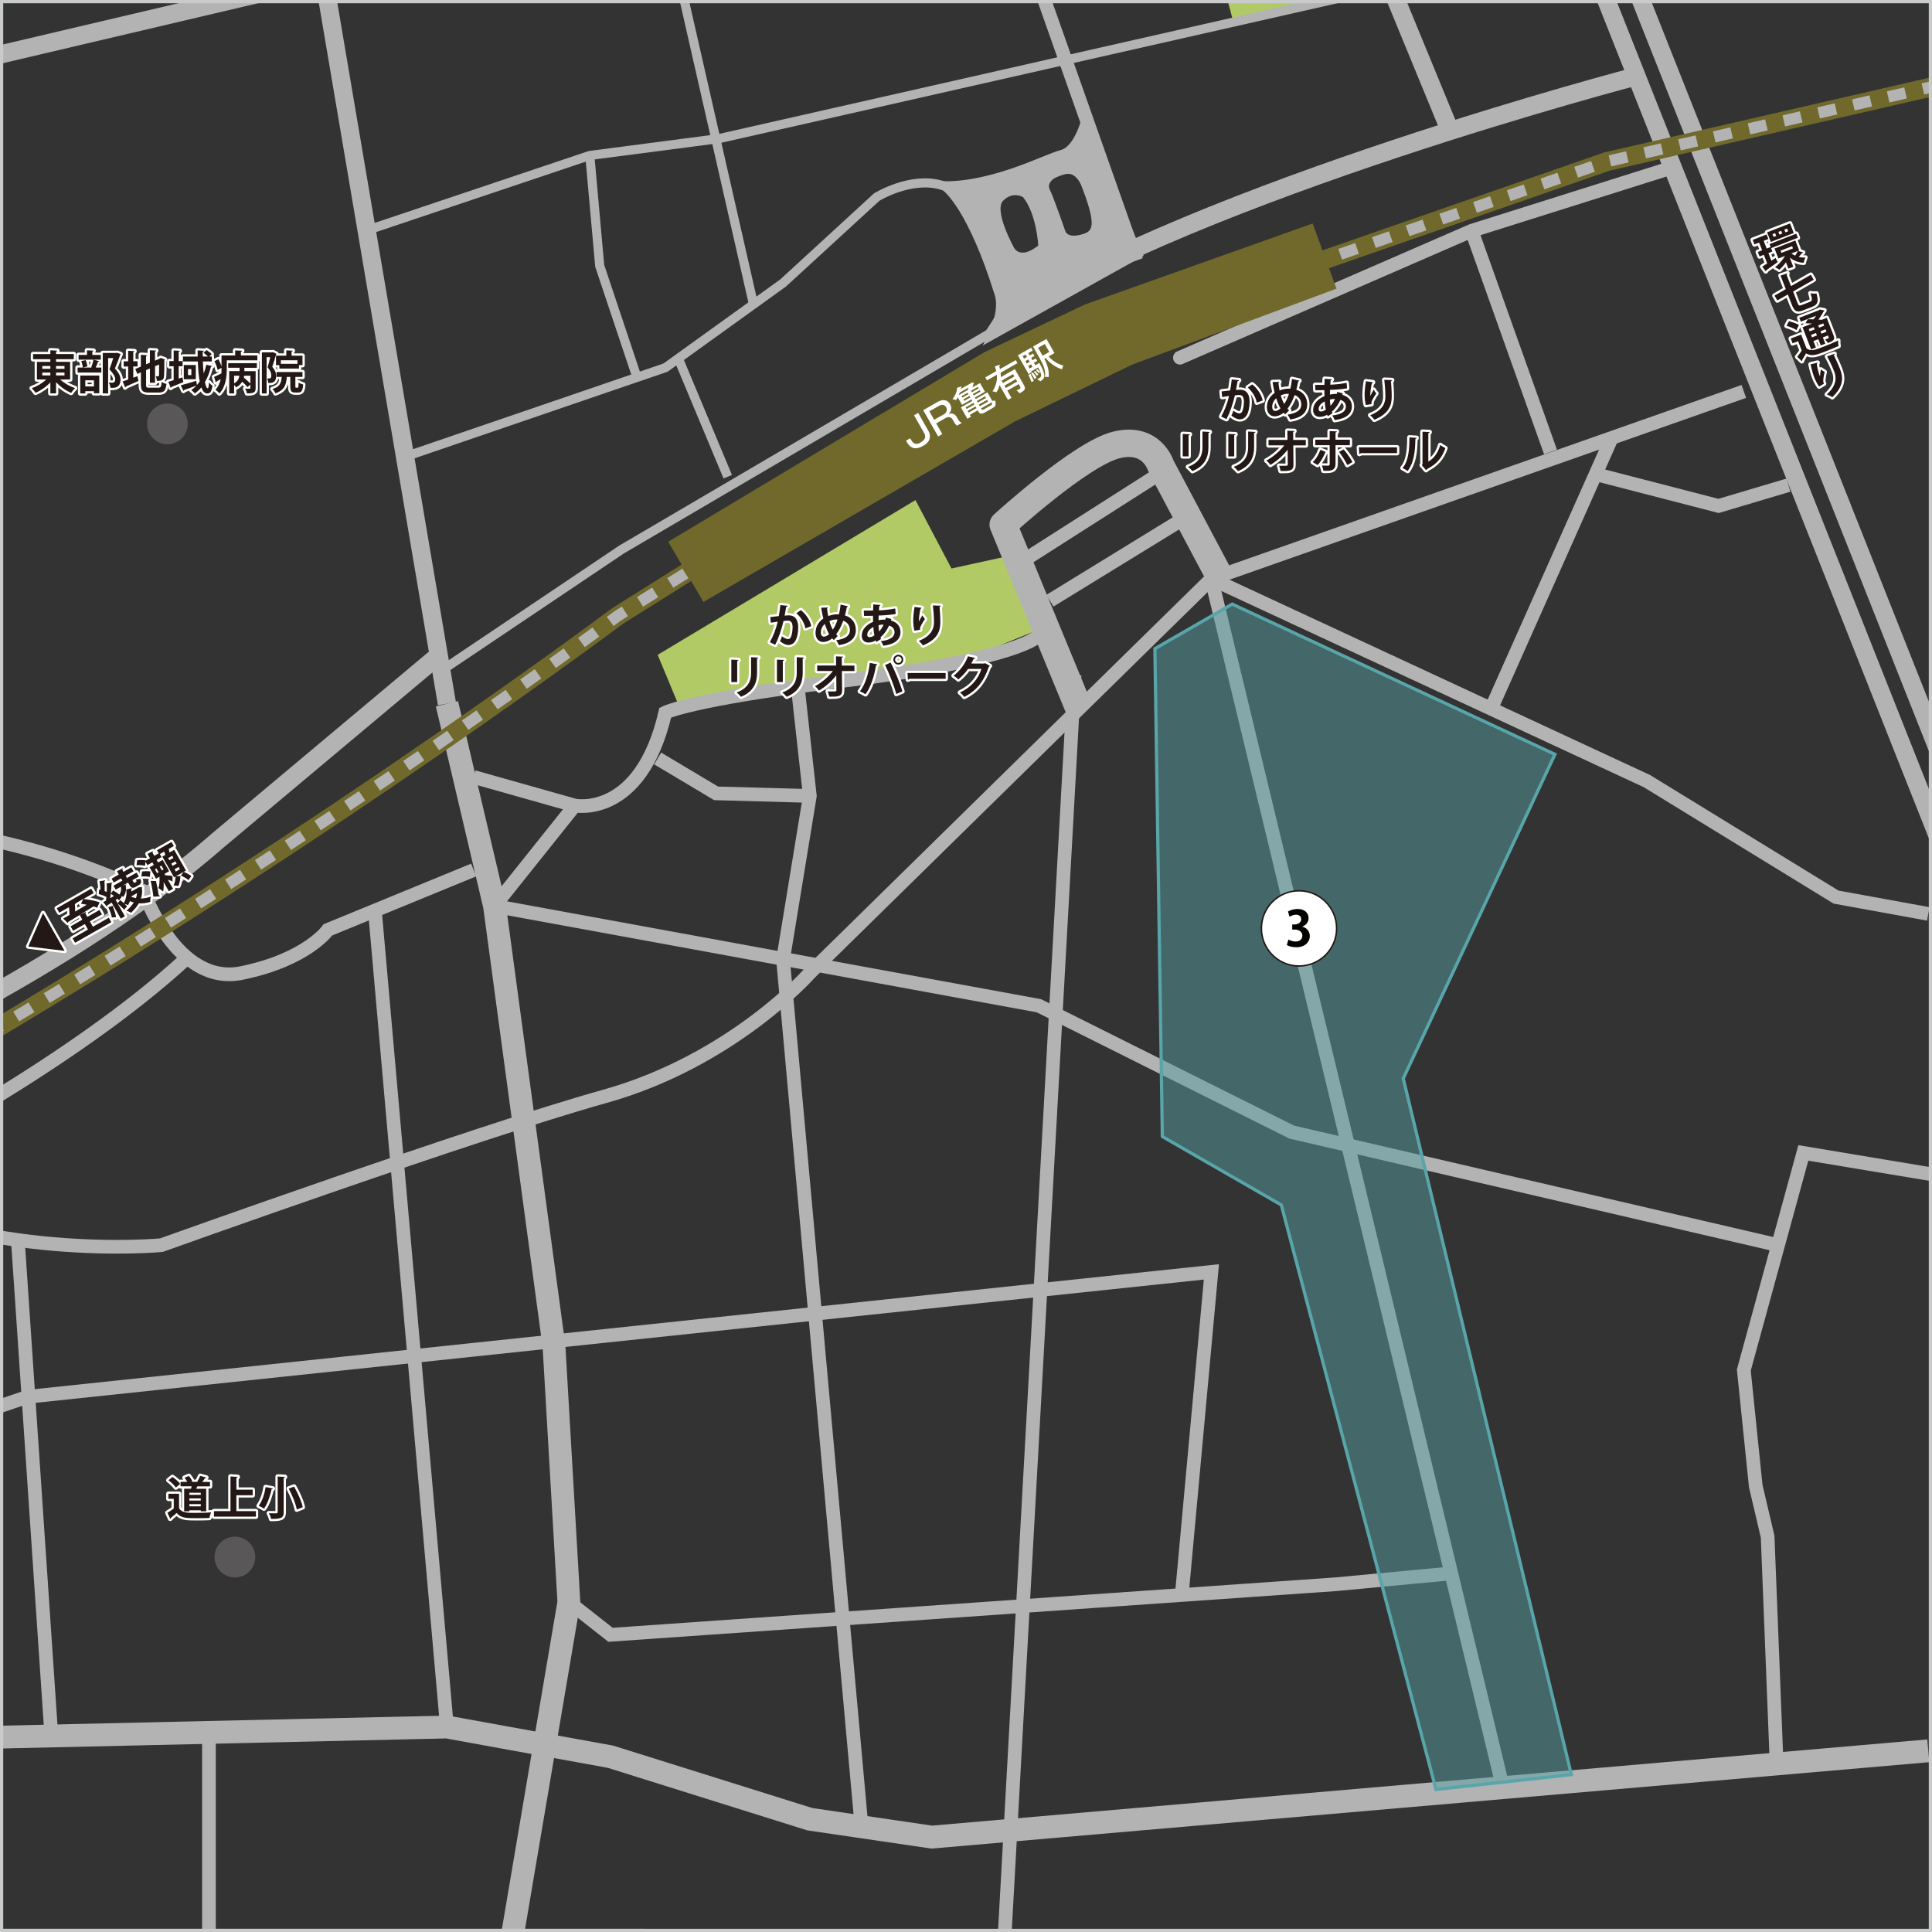 <?xml version="1.0" encoding="utf-8"?>
<!-- Generator: Adobe Illustrator 24.3.0, SVG Export Plug-In . SVG Version: 6.00 Build 0)  -->
<svg version="1.1" xmlns="http://www.w3.org/2000/svg" xmlns:xlink="http://www.w3.org/1999/xlink" x="0px" y="0px"
	 viewBox="0 0 600 600" style="enable-background:new 0 0 600 600;" xml:space="preserve">
<rect x="0" y="0" width="600" height="600" fill="#333333" stroke="none"/>
<style type="text/css">
	.st0{clip-path:url(#SVGID_2_);fill:#B1CA66;}
	.st1{clip-path:url(#SVGID_2_);fill:none;stroke:#B3B3B3;stroke-width:5.669;stroke-miterlimit:10;}
	.st2{clip-path:url(#SVGID_2_);fill:none;stroke:#B3B3B3;stroke-width:7.087;stroke-miterlimit:10;}
	.st3{clip-path:url(#SVGID_2_);fill:none;stroke:#B3B3B3;stroke-width:4.252;stroke-miterlimit:10;}
	.st4{clip-path:url(#SVGID_2_);fill:none;stroke:#B3B3B3;stroke-width:8.504;stroke-linejoin:round;stroke-miterlimit:10;}
	.st5{clip-path:url(#SVGID_2_);fill:none;stroke:#B3B3B3;stroke-width:2.835;stroke-miterlimit:10;}
	.st6{clip-path:url(#SVGID_2_);fill:none;stroke:#B3B3B3;stroke-width:4.252;stroke-linecap:round;stroke-miterlimit:10;}
	.st7{clip-path:url(#SVGID_2_);fill:#B3B3B3;}
	.st8{clip-path:url(#SVGID_2_);fill:none;stroke:#70692B;stroke-width:5.898;}
	.st9{clip-path:url(#SVGID_2_);fill:none;stroke:#B3B3B3;stroke-width:3.53;stroke-dasharray:5.541,5.541;}
	.st10{clip-path:url(#SVGID_2_);fill:#70692B;}
	.st11{fill:#569FA3;fill-opacity:0.5;stroke:#58A5AA;stroke-miterlimit:10;}
	.st12{fill:#FFFFFF;stroke:#221714;stroke-width:0.459;stroke-miterlimit:10;}
	.st13{fill:#040000;}
	.st14{fill:none;stroke:#FFFFFF;stroke-width:1.417;stroke-linecap:round;stroke-linejoin:round;}
	.st15{fill:#231815;}
	.st16{fill:#595757;}
	.st17{fill:#FFFFFF;}
	.st18{fill:#C9CACA;}
</style>
<g id="道">
	<g>
		<defs>
			<rect id="SVGID_1_" width="600" height="600"/>
		</defs>
		<clipPath id="SVGID_2_">
			<use xlink:href="#SVGID_1_"  style="overflow:visible;"/>
		</clipPath>
		<polygon class="st0" points="284.31,155.31 204.24,203.37 210.56,218.55 297.21,205.83 324.11,194.9 317.34,171.76 295.49,176.55 
					"/>
		<polygon class="st0" points="363.64,-66.09 383.04,6.87 431.88,-4.95 404.16,-75.48 		"/>
		<line class="st1" x1="395.42" y1="-260.87" x2="605.96" y2="270.17"/>
		<line class="st1" x1="406.17" y1="-260.87" x2="616.71" y2="270.17"/>
		<line class="st1" x1="57.5" y1="-260.87" x2="138.8" y2="218.55"/>
		<polyline class="st2" points="138.8,218.55 153.58,281.37 172.05,418.09 176.67,497.54 157.73,609.31 		"/>
		<polyline class="st2" points="-269.52,545.57 138.8,536.34 189.6,545.57 251.5,564.97 289.37,570.53 598.84,543.73 		"/>
		<line class="st3" x1="311.54" y1="609.31" x2="333.71" y2="209.65"/>
		<path class="st3" d="M541.56,121.56l-165.36,58.2L251.5,302.17c0,0-24.02,27.24-63.74,38.33
			C148.03,351.58,50.11,386.7,50.11,386.7s-56.09,5.29-99.51-18.73"/>
		<path class="st3" d="M-255.66,461.51c0,0,74.83-6.47,220.78-101.62c0,0,57.27-29.56,92.38-61.89"/>
		<path class="st3" d="M-265.82,312.34c0,0,86.84-38.58,112.7-42.16s45.27-9.18,45.27-9.18s75.75-20.27,152.42,15.76
			c0,0,10.16,29.58,30.48,25.42s26.79-13.41,26.79-13.41l45.27-18.59"/>
		<path class="st1" d="M-255.66,419.94c0,0,112.7-38.8,156.58-61.89c43.88-23.09,115.93-52.76,166.74-97.05l68.75-57.63"/>
		<path class="st1" d="M593.3-122.56L-197.46,63.36c0,0-43.42,13.86-76.67,50.81"/>
		<path class="st3" d="M-236.65,82.74c0,0,105.7-154.25,148.2-189.35S57.5-211,57.5-211l7.87-3.43"/>
		<polyline class="st3" points="-33.46,-149.63 -46.88,-165.74 -269.52,-160.2 		"/>
		<line class="st3" x1="-224.25" y1="-253.5" x2="-255.66" y2="-70.59"/>
		<line class="st3" x1="-168.86" y1="-10.4" x2="-278.75" y2="-183.29"/>
		<polyline class="st3" points="-283.37,-82.6 -212.36,-78.83 -165.13,-101.07 -125.41,-96.84 -108.78,-70.59 -40.88,254.38 		"/>
		<path class="st3" d="M-269.52,160.36c0,0,41.57-13.86,53.58-38.8s19.4-81.29,76.67-144.11s70.21-74.29,70.21-74.29l92.38-57.81
			c0,0,32.22-34.8,41.57-36.95c5.19-1.2,5.93-1.37,5.93-1.37"/>
		<line class="st3" x1="-269.52" y1="-5.92" x2="-179.75" y2="-27.52"/>
		<line class="st3" x1="-102.99" y1="-40.15" x2="189.6" y2="-101.07"/>
		<path class="st3" d="M65.38-217.01c0,0,36.47-25.1,67.88-25.1s62.82,9.24,114.09,8.63s95.61-20.01,95.61-20.01"/>
		<line class="st3" x1="466.34" y1="553.43" x2="376.21" y2="179.76"/>
		<polyline class="st3" points="598.84,283.82 570.2,278.6 511.44,242.57 376.21,179.76 		"/>
		<path class="st4" d="M378.68,178.89l-18.17-34.23c0,0-2.77-9.24-13.86-6.47c-11.09,2.77-35.1,24.74-35.1,24.74l23.56,57.18"/>
		<polyline class="st3" points="247.74,213.22 251.5,247.19 243.18,298 267.56,567.33 		"/>
		<polyline class="st3" points="176.67,497.54 189.6,507.7 415.01,491.99 450.71,488.63 		"/>
		<polyline class="st3" points="367.01,495.34 376.21,395 8.54,433.79 -66.48,459.31 		"/>
		<polyline class="st3" points="609.8,366.34 560.04,358.05 541.56,425.48 545.26,461.51 548.95,477.21 551.73,547.42 		"/>
		<polyline class="st3" points="552.19,386.7 401.15,351.58 322.63,312.34 153.58,281.37 		"/>
		<line class="st3" x1="5.54" y1="385.1" x2="15.95" y2="539.11"/>
		<polyline class="st3" points="-88.45,395 -67.21,445.17 -59.36,597.3 		"/>
		<path class="st3" d="M147.11,241.31l31.38,8.86c0,0,20.45,4.2,28.12-28.86c0,0,8.42-4.21,52.5-9.55
			c58.77-7.12,63.52-14.46,63.52-14.46"/>
		<polyline class="st3" points="204.24,235.55 222.39,246.38 251.5,247.19 		"/>
		<line class="st3" x1="178.49" y1="250.18" x2="153.58" y2="281.37"/>
		<line class="st3" x1="234.87" y1="-253.5" x2="352.88" y2="80.91"/>
		<line class="st3" x1="416.5" y1="-207.71" x2="304.84" y2="-55.23"/>
		<polyline class="st1" points="311.54,-273.82 395.42,-92.76 450.07,40.03 		"/>
		<polyline class="st5" points="113.87,71.56 183.17,48.28 223.37,43.03 431.87,-4.19 		"/>
		<path class="st5" d="M137.17,208.2l55.9-37.57l114.19-67c0,0,6.99-9.9,7.57-15.73"/>
		<path class="st1" d="M508.23,23.68c0,0-134.42,35.1-196.69,75.07"/>
		<line class="st5" x1="226.01" y1="148.05" x2="210.56" y2="111.09"/>
		<path class="st5" d="M125.79,141.85l80.9-27.69l36.5-26.27l29.07-26.68c0,0,10.57-6.52,20.09-3.7c9.52,2.82,14.1,3.7,14.1,3.7"/>
		<polyline class="st5" points="197.83,117.2 186.24,82.54 183.17,48.28 		"/>
		<polyline class="st5" points="234,94.51 171.79,-178.65 155.58,-260.87 		"/>
		<polyline class="st5" points="74.25,-153.91 167.81,-176.54 200.69,-180.41 315.25,-190.28 347.33,-193.76 		"/>
		<line class="st5" x1="315.25" y1="-190.28" x2="321.96" y2="-127.25"/>
		<polyline class="st3" points="189.6,-101.07 276.48,-122.56 360.5,-131.24 		"/>
		<line class="st3" x1="64.89" y1="539.11" x2="64.89" y2="626.91"/>
		<line class="st3" x1="-160.5" y1="547.42" x2="-156.27" y2="617.04"/>
		<line class="st3" x1="319.65" y1="172.92" x2="358.64" y2="148.05"/>
		<line class="st3" x1="326.06" y1="186.56" x2="366.43" y2="161.78"/>
		<polyline class="st6" points="366.43,111.09 457.04,71.67 517.08,52.74 		"/>
		<line class="st3" x1="457.04" y1="71.67" x2="481.52" y2="140.35"/>
		<line class="st3" x1="500.69" y1="135.68" x2="463.07" y2="220.11"/>
		<polyline class="st3" points="494.22,146.91 533.71,157.12 555.42,150.66 		"/>
		<line class="st3" x1="593.3" y1="-224.86" x2="431.87" y2="-202.23"/>
		<polyline class="st3" points="478.29,-253.5 548.49,-62.74 542.95,-42.41 532.33,-26.71 		"/>
		<polyline class="st3" points="496.3,-40.15 538.79,-20.24 593.3,-1.77 		"/>
		<line class="st3" x1="352.88" y1="-189.88" x2="416.5" y2="-199.92"/>
		<path class="st7" d="M305.16,107.31l50.01-27.87l-19-43.63c0,0-2.18,9.73-6.91,10.84c-4.73,1.11-23.11,11.14-39.54,9.47l3.49,3.34
			c0,0,7.51,5.73,15.73,32.22C310.86,97.93,305.16,107.31,305.16,107.31z M327.46,55.36c0,0,2.55-1.35,4.29-1.37
			c2.54-0.03,3.93,3.31,3.93,3.31s2.67,6.49,3.22,10.28c0.54,3.79-0.63,4.67-3.39,5.34c-4.27,1.05-4.7-1.25-4.7-1.25
			s-3.62-10.46-4.75-12.69C324.93,56.76,327.46,55.36,327.46,55.36z M311.54,62.33c3.02-3.06,6.17-1.11,6.17-1.11
			c4.24,5.25,4.73,15.03,4.73,15.03c-5.86,4.66-7.61,0.52-7.61,0.52S308.53,65.39,311.54,62.33z"/>
		<line class="st3" x1="-102.99" y1="-257.19" x2="-97.63" y2="-160.2"/>
		<line class="st3" x1="-99.01" y1="-185.06" x2="48.27" y2="-242.11"/>
		<line class="st3" x1="-29.25" y1="-253.5" x2="-8.47" y2="-165.74"/>
		<line class="st3" x1="-101.35" y1="-227.52" x2="-269.52" y2="-217.01"/>
		<line class="st3" x1="45.35" y1="-263.14" x2="56.45" y2="-209.62"/>
		<line class="st3" x1="-214.01" y1="117.2" x2="-153.12" y2="270.17"/>
		<path class="st3" d="M-147.38,268.84l11.06,32.05c0,0-3.13,7.51-1.21,13.42c1.69,5.19,5.1,9.79,12.69,10.43
			c0.56-0.07,5.53,12.33,9.61,20.56"/>
		<path class="st3" d="M-88.45,351.29c0,0-9.04-9.41-44.67-4.64c-35.64,4.77-141.01,25.02-141.01,25.02"/>
		<line class="st3" x1="-69.74" y1="116.25" x2="-203.94" y2="146.96"/>
		<line class="st3" x1="-168.86" y1="60.59" x2="-153.12" y2="135.33"/>
		<line class="st3" x1="-198.52" y1="445.83" x2="-195.4" y2="547.42"/>
		<line class="st3" x1="116.3" y1="281.37" x2="138.8" y2="536.34"/>
		<path class="st8" d="M-342.03,452.73c185.51,0,533.83-261.44,533.83-261.44l29.8-18.69l83.67-48.93l31.95-17.27l161.86-56.24
			l290.98-66.88"/>
		<path class="st9" d="M-342.03,452.73c185.51,0,533.83-261.44,533.83-261.44l29.8-18.69l83.67-48.93l31.95-17.27l161.86-56.24
			l290.98-66.88"/>
		<polygon class="st10" points="207.52,168.24 218.45,186.94 315.2,130.88 351.58,113.24 415.06,89.64 407.65,69.41 336.96,94.55 
			305.73,109.36 		"/>
	</g>
</g>
<g id="商店街">
	<polygon class="st11" points="358.66,201.46 360.97,352.96 397.92,374.21 445.95,555.73 487.99,551.12 435.79,334.95 482.9,234.26 
		382.67,187.61 	"/>
</g>
<g id="建物名">
	<circle class="st12" cx="403.42" cy="288.32" r="11.68"/>
	<g>
		<path class="st13" d="M404.42,287.79c1.28,0.29,2.35,1.33,2.35,2.9c0,1.93-1.54,3.49-4.23,3.49c-1.22,0-2.32-0.32-2.91-0.7
			l0.5-1.71c0.43,0.28,1.36,0.63,2.25,0.63c1.39,0,2.08-0.86,2.08-1.8c0-1.3-1.13-1.91-2.37-1.91h-0.78v-1.59h0.73
			c0.9,0,2.06-0.5,2.06-1.62c0-0.81-0.54-1.41-1.61-1.41c-0.79,0-1.57,0.35-2.02,0.63l-0.47-1.62c0.6-0.4,1.77-0.79,3.01-0.79
			c2.22,0,3.38,1.3,3.38,2.83c0,1.19-0.72,2.19-1.99,2.66V287.79z"/>
	</g>
	<g>
		<g>
			<path d="M8.78,293.94l4.6-10.37l6.67,11.73L8.78,293.94z"/>
			<path d="M28.86,287.8l4.93-2.8l0.79,1.38l-11.26,6.41l-0.79-1.38l4.79-2.73l-0.97-1.7l-3.65,2.07l-0.78-1.37l3.65-2.07
				l-0.83-1.45l-3.57,2.16c0.03,0.14-0.04,0.25-0.13,0.34l-1.4-1.4c0.57-0.32,1.22-0.71,1.96-1.13c-0.01-0.76-0.09-1.61-0.19-2.4
				l-3.01,1.71l-0.78-1.37l10.7-6.09l0.78,1.37l-3.19,1.82c1.61,0.19,3.8,0.58,5.02,1.06l-0.76,1.67c-0.31-0.14-0.69-0.27-1.13-0.4
				c-1.43,0.9-2.89,1.79-4.24,2.61l0.01,0.01l1.86-0.93c0.06,0.13,0.01,0.25-0.19,0.44l0.64,1.12l3.77-2.15l0.78,1.37l-3.77,2.15
				L28.86,287.8z M25.88,279.17l-2.35,1.34c-0.01,0.12-0.11,0.23-0.28,0.32c0.07,0.66,0.1,1.49,0.08,2.27
				c1.15-0.67,2.38-1.4,3.6-2.13c-0.61-0.13-1.22-0.23-1.77-0.31L25.88,279.17z"/>
			<path d="M42.95,275.59l1.16-0.12c0.02,0.12-0.03,0.18-0.06,0.26c0.19,1.08,0.1,2.19-0.27,3.32c0.96-0.03,2.01-0.23,3.07-0.59
				c-0.13,0.43-0.21,1.18-0.19,1.64c-1.24,0.36-2.43,0.52-3.55,0.44c-0.57,0.98-1.36,1.96-2.39,2.93c-0.36-0.23-0.97-0.51-1.44-0.63
				c0.98-0.85,1.73-1.72,2.28-2.57c-0.42-0.1-0.83-0.26-1.22-0.43c-0.15,0.45-0.34,0.86-0.57,1.27c-0.25-0.12-0.71-0.31-1.11-0.43
				c0.31,0.28,0.58,0.57,0.8,0.81l-0.92,1.03c-0.47-0.57-1.33-1.38-2.03-1.96l2.28,4l-1.28,0.73l-2.27-3.99
				c0,0.09-0.06,0.18-0.2,0.26c0.46,1.07,0.9,2.39,1,3.31c-0.36-0.03-0.96,0.04-1.32,0.08c-0.09-0.85-0.58-2.11-1.08-3.22l1.57-0.47
				l-0.54-0.95c-0.52,0.35-0.99,0.64-1.38,0.88c0.04,0.12-0.03,0.24-0.12,0.31l-1.12-1.32l0.85-0.48c0.06-0.36,0.1-0.74,0.16-1.13
				c-0.67-0.37-1.63-0.71-2.41-0.93l0.16-1.41l0.4,0.1c-0.03-0.88-0.14-1.91-0.3-2.67l1.76-0.27c0.01,0.11-0.07,0.22-0.24,0.32
				c0.08,0.87,0.11,2.08,0.05,3.01c0.25,0.09,0.48,0.18,0.68,0.28c0.04-0.95,0.04-1.88-0.02-2.67l1.76-0.18
				c-0.01,0.12-0.11,0.24-0.27,0.33c-0.02,0.88-0.1,1.98-0.24,3.05l0.76-1.01c0.65,0.36,1.35,0.85,1.92,1.31
				c0.52-0.75,0.67-1.6,0.45-2.44l-1.59,0.9l-0.69-1.22l2.76-1.57l-0.41-0.71l-2.25,1.28l-0.69-1.21l2.25-1.28l-0.58-1.02l1.81-0.92
				c0.06,0.13,0,0.26-0.19,0.42l0.4,0.7l2.43-1.38l0.69,1.21l-2.43,1.38l0.41,0.71l2.97-1.69l0.69,1.22l-1.98,1.13l0.36,0.63
				c0.15,0.26,0.19,0.27,0.37,0.16l0.43-0.25c0.17-0.1,0.18-0.2-0.1-0.76c0.35,0.04,1-0.08,1.39-0.2c0.44,1.09,0.27,1.54-0.47,1.96
				l-0.86,0.49c-1.08,0.62-1.5,0.41-2.1-0.65l-0.36-0.63l-1.6,0.91l0.01,0.01l1-0.37c0.03,0.11-0.02,0.22-0.17,0.33
				c0.29,1.19,0.06,2.49-0.75,3.56c-0.18-0.09-0.44-0.22-0.71-0.31l-0.01,0.01c0.1,0.09,0.19,0.19,0.27,0.27l-0.83,1.12
				c-0.14-0.15-0.32-0.33-0.5-0.51l-0.57,0.37l0.58,1.02l0.86-0.95c0.35,0.27,0.72,0.58,1.08,0.9c0.69-1.19,0.99-2.78,0.78-4.22
				l1.75-0.42c0.02,0.12-0.05,0.23-0.22,0.32c0.03,0.25,0.04,0.5,0.05,0.74l1.93-1.1L42.95,275.59z M35.39,278.25
				c-0.33-0.26-0.67-0.48-0.99-0.68c-0.06,0.47-0.12,0.93-0.2,1.37L35.39,278.25z M40.68,278.43c0.47,0.23,0.99,0.4,1.54,0.51
				c0.2-0.54,0.3-1.07,0.34-1.58L40.68,278.43z"/>
			<path d="M54.09,263.93l3.66,6.43l-3.13,1.78l1.51-0.07c0,0.06-0.05,0.14-0.14,0.21c0.03,0.77-0.23,2.06-0.59,2.86
				c-0.38-0.07-1.05-0.15-1.51-0.15c0.42-0.79,0.63-1.99,0.63-2.79l-0.46,0.26l-3.66-6.43l0.95-0.54l-0.38-1.02l-1.34,0.76
				l0.54,0.95l-1.53,0.87l0.46,0.81l1.43-0.81l2,3.52l-1.44,0.82l0.25,0.43c0.66,0.05,1.88,0.15,2.19,0.21l0.07,1.7
				c-0.35-0.16-0.93-0.37-1.49-0.56l1.63,2.87l-1.31,0.74l-1.63-2.86c0.08,1.08,0.05,2.16-0.13,2.98c-0.36-0.35-1.03-0.81-1.47-1.09
				c0.32-0.96,0.41-2.35,0.32-3.54l-1.07,0.61l-2-3.52l1.32-0.75l-0.46-0.81l-1.53,0.87l-0.6-1.05l-0.15,1.26
				c-0.62-0.18-1.78-0.24-2.64-0.2l0.22-1.54c0.84-0.1,1.98-0.1,2.62,0.06l-0.01,0.1l1.36-0.77l-0.77-1.36l1.69-0.85
				c0.05,0.12,0.01,0.24-0.18,0.4l0.6,1.05l1.36-0.77l-0.54-0.95l4.52-2.57l0.72,1.27l-1.59,0.9c0.09,0.33,0.17,0.72,0.25,1.1
				L54.09,263.93z M44.11,270.64c0.84-0.1,1.96-0.14,2.6,0.01l-0.18,1.69c-0.61-0.16-1.75-0.21-2.61-0.15L44.11,270.64z
				 M47.62,278.46c-0.12-1.25-0.44-3.18-0.83-4.89l1.65,0.04c0.38,1.55,0.69,3.21,0.84,4.38c0.14,0.04,0.23,0.11,0.28,0.2
				c0.04,0.06,0.04,0.13,0.04,0.19L47.62,278.46z M48.11,269.98l0.68,1.19l0.48-0.27l-0.68-1.19L48.11,269.98z M50.81,270.02
				l-0.68-1.19l-0.53,0.3l0.68,1.19L50.81,270.02z M53.87,266.44l-0.39-0.68l-1.26,0.72l0.38,0.68L53.87,266.44z M54.86,268.19
				l-0.39-0.69l-1.26,0.72l0.39,0.69L54.86,268.19z M55.87,269.95l-0.41-0.71l-1.26,0.72l0.41,0.71L55.87,269.95z M58.55,273.32
				c-0.52-0.45-1.54-1.03-2.36-1.43l0.86-1.13c0.83,0.34,1.84,0.88,2.38,1.32L58.55,273.32z"/>
		</g>
		<g>
			<path class="st14" d="M8.78,293.94l4.6-10.37l6.67,11.73L8.78,293.94z"/>
			<path class="st14" d="M28.86,287.8l4.93-2.8l0.79,1.38l-11.26,6.41l-0.79-1.38l4.79-2.73l-0.97-1.7l-3.65,2.07l-0.78-1.37
				l3.65-2.07l-0.83-1.45l-3.57,2.16c0.03,0.14-0.04,0.25-0.13,0.34l-1.4-1.4c0.57-0.32,1.22-0.71,1.96-1.13
				c-0.01-0.76-0.09-1.61-0.19-2.4l-3.01,1.71l-0.78-1.37l10.7-6.09l0.78,1.37l-3.19,1.82c1.61,0.19,3.8,0.58,5.02,1.06l-0.76,1.67
				c-0.31-0.14-0.69-0.27-1.13-0.4c-1.43,0.9-2.89,1.79-4.24,2.61l0.01,0.01l1.86-0.93c0.06,0.13,0.01,0.25-0.19,0.44l0.64,1.12
				l3.77-2.15l0.78,1.37l-3.77,2.15L28.86,287.8z M25.88,279.17l-2.35,1.34c-0.01,0.12-0.11,0.23-0.28,0.32
				c0.07,0.66,0.1,1.49,0.08,2.27c1.15-0.67,2.38-1.4,3.6-2.13c-0.61-0.13-1.22-0.23-1.77-0.31L25.88,279.17z"/>
			<path class="st14" d="M42.95,275.59l1.16-0.12c0.02,0.12-0.03,0.18-0.06,0.26c0.19,1.08,0.1,2.19-0.27,3.32
				c0.96-0.03,2.01-0.23,3.07-0.59c-0.13,0.43-0.21,1.18-0.19,1.64c-1.24,0.36-2.43,0.52-3.55,0.44c-0.57,0.98-1.36,1.96-2.39,2.93
				c-0.36-0.23-0.97-0.51-1.44-0.63c0.98-0.85,1.73-1.72,2.28-2.57c-0.42-0.1-0.83-0.26-1.22-0.43c-0.15,0.45-0.34,0.86-0.57,1.27
				c-0.25-0.12-0.71-0.31-1.11-0.43c0.31,0.28,0.58,0.57,0.8,0.81l-0.92,1.03c-0.47-0.57-1.33-1.38-2.03-1.96l2.28,4l-1.28,0.73
				l-2.27-3.99c0,0.09-0.06,0.18-0.2,0.26c0.46,1.07,0.9,2.39,1,3.31c-0.36-0.03-0.96,0.04-1.32,0.08
				c-0.09-0.85-0.58-2.11-1.08-3.22l1.57-0.47l-0.54-0.95c-0.52,0.35-0.99,0.64-1.38,0.88c0.04,0.12-0.03,0.24-0.12,0.31l-1.12-1.32
				l0.85-0.48c0.06-0.36,0.1-0.74,0.16-1.13c-0.67-0.37-1.63-0.71-2.41-0.93l0.16-1.41l0.4,0.1c-0.03-0.88-0.14-1.91-0.3-2.67
				l1.76-0.27c0.01,0.11-0.07,0.22-0.24,0.32c0.08,0.87,0.11,2.08,0.05,3.01c0.25,0.09,0.48,0.18,0.68,0.28
				c0.04-0.95,0.04-1.88-0.02-2.67l1.76-0.18c-0.01,0.12-0.11,0.24-0.27,0.33c-0.02,0.88-0.1,1.98-0.24,3.05l0.76-1.01
				c0.65,0.36,1.35,0.85,1.92,1.31c0.52-0.75,0.67-1.6,0.45-2.44l-1.59,0.9l-0.69-1.22l2.76-1.57l-0.41-0.71l-2.25,1.28l-0.69-1.21
				l2.25-1.28l-0.58-1.02l1.81-0.92c0.06,0.13,0,0.26-0.19,0.42l0.4,0.7l2.43-1.38l0.69,1.21l-2.43,1.38l0.41,0.71l2.97-1.69
				l0.69,1.22l-1.98,1.13l0.36,0.63c0.15,0.26,0.19,0.27,0.37,0.16l0.43-0.25c0.17-0.1,0.18-0.2-0.1-0.76c0.35,0.04,1-0.08,1.39-0.2
				c0.44,1.09,0.27,1.54-0.47,1.96l-0.86,0.49c-1.08,0.62-1.5,0.41-2.1-0.65l-0.36-0.63l-1.6,0.91l0.01,0.01l1-0.37
				c0.03,0.11-0.02,0.22-0.17,0.33c0.29,1.19,0.06,2.49-0.75,3.56c-0.18-0.09-0.44-0.22-0.71-0.31l-0.01,0.01
				c0.1,0.09,0.19,0.19,0.27,0.27l-0.83,1.12c-0.14-0.15-0.32-0.33-0.5-0.51l-0.57,0.37l0.58,1.02l0.86-0.95
				c0.35,0.27,0.72,0.58,1.08,0.9c0.69-1.19,0.99-2.78,0.78-4.22l1.75-0.42c0.02,0.12-0.05,0.23-0.22,0.32
				c0.03,0.25,0.04,0.5,0.05,0.74l1.93-1.1L42.95,275.59z M35.39,278.25c-0.33-0.26-0.67-0.48-0.99-0.68
				c-0.06,0.47-0.12,0.93-0.2,1.37L35.39,278.25z M40.68,278.43c0.47,0.23,0.99,0.4,1.54,0.51c0.2-0.54,0.3-1.07,0.34-1.58
				L40.68,278.43z"/>
			<path class="st14" d="M54.09,263.93l3.66,6.43l-3.13,1.78l1.51-0.07c0,0.06-0.05,0.14-0.14,0.21c0.03,0.77-0.23,2.06-0.59,2.86
				c-0.38-0.07-1.05-0.15-1.51-0.15c0.42-0.79,0.63-1.99,0.63-2.79l-0.46,0.26l-3.66-6.43l0.95-0.54l-0.38-1.02l-1.34,0.76
				l0.54,0.95l-1.53,0.87l0.46,0.81l1.43-0.81l2,3.52l-1.44,0.82l0.25,0.43c0.66,0.05,1.88,0.15,2.19,0.21l0.07,1.7
				c-0.35-0.16-0.93-0.37-1.49-0.56l1.63,2.87l-1.31,0.74l-1.63-2.86c0.08,1.08,0.05,2.16-0.13,2.98c-0.36-0.35-1.03-0.81-1.47-1.09
				c0.32-0.96,0.41-2.35,0.32-3.54l-1.07,0.61l-2-3.52l1.32-0.75l-0.46-0.81l-1.53,0.87l-0.6-1.05l-0.15,1.26
				c-0.62-0.18-1.78-0.24-2.64-0.2l0.22-1.54c0.84-0.1,1.98-0.1,2.62,0.06l-0.01,0.1l1.36-0.77l-0.77-1.36l1.69-0.85
				c0.05,0.12,0.01,0.24-0.18,0.4l0.6,1.05l1.36-0.77l-0.54-0.95l4.52-2.57l0.72,1.27l-1.59,0.9c0.09,0.33,0.17,0.72,0.25,1.1
				L54.09,263.93z M44.11,270.64c0.84-0.1,1.96-0.14,2.6,0.01l-0.18,1.69c-0.61-0.16-1.75-0.21-2.61-0.15L44.11,270.64z
				 M47.62,278.46c-0.12-1.25-0.44-3.18-0.83-4.89l1.65,0.04c0.38,1.55,0.69,3.21,0.84,4.38c0.14,0.04,0.23,0.11,0.28,0.2
				c0.04,0.06,0.04,0.13,0.04,0.19L47.62,278.46z M48.11,269.98l0.68,1.19l0.48-0.27l-0.68-1.19L48.11,269.98z M50.81,270.02
				l-0.68-1.19l-0.53,0.3l0.68,1.19L50.81,270.02z M53.87,266.44l-0.39-0.68l-1.26,0.72l0.38,0.68L53.87,266.44z M54.86,268.19
				l-0.39-0.69l-1.26,0.72l0.39,0.69L54.86,268.19z M55.87,269.95l-0.41-0.71l-1.26,0.72l0.41,0.71L55.87,269.95z M58.55,273.32
				c-0.52-0.45-1.54-1.03-2.36-1.43l0.86-1.13c0.83,0.34,1.84,0.88,2.38,1.32L58.55,273.32z"/>
		</g>
		<g>
			<path class="st15" d="M8.78,293.94l4.6-10.37l6.67,11.73L8.78,293.94z"/>
			<path class="st15" d="M28.86,287.8l4.93-2.8l0.79,1.38l-11.26,6.41l-0.79-1.38l4.79-2.73l-0.97-1.7l-3.65,2.07l-0.78-1.37
				l3.65-2.07l-0.83-1.45l-3.57,2.16c0.03,0.14-0.04,0.25-0.13,0.34l-1.4-1.4c0.57-0.32,1.22-0.71,1.96-1.13
				c-0.01-0.76-0.09-1.61-0.19-2.4l-3.01,1.71l-0.78-1.37l10.7-6.09l0.78,1.37l-3.19,1.82c1.61,0.19,3.8,0.58,5.02,1.06l-0.76,1.67
				c-0.31-0.14-0.69-0.27-1.13-0.4c-1.43,0.9-2.89,1.79-4.24,2.61l0.01,0.01l1.86-0.93c0.06,0.13,0.01,0.25-0.19,0.44l0.64,1.12
				l3.77-2.15l0.78,1.37l-3.77,2.15L28.86,287.8z M25.88,279.17l-2.35,1.34c-0.01,0.12-0.11,0.23-0.28,0.32
				c0.07,0.66,0.1,1.49,0.08,2.27c1.15-0.67,2.38-1.4,3.6-2.13c-0.61-0.13-1.22-0.23-1.77-0.31L25.88,279.17z"/>
			<path class="st15" d="M42.95,275.59l1.16-0.12c0.02,0.12-0.03,0.18-0.06,0.26c0.19,1.08,0.1,2.19-0.27,3.32
				c0.96-0.03,2.01-0.23,3.07-0.59c-0.13,0.43-0.21,1.18-0.19,1.64c-1.24,0.36-2.43,0.52-3.55,0.44c-0.57,0.98-1.36,1.96-2.39,2.93
				c-0.36-0.23-0.97-0.51-1.44-0.63c0.98-0.85,1.73-1.72,2.28-2.57c-0.42-0.1-0.83-0.26-1.22-0.43c-0.15,0.45-0.34,0.86-0.57,1.27
				c-0.25-0.12-0.71-0.31-1.11-0.43c0.31,0.28,0.58,0.57,0.8,0.81l-0.92,1.03c-0.47-0.57-1.33-1.38-2.03-1.96l2.28,4l-1.28,0.73
				l-2.27-3.99c0,0.09-0.06,0.18-0.2,0.26c0.46,1.07,0.9,2.39,1,3.31c-0.36-0.03-0.96,0.04-1.32,0.08
				c-0.09-0.85-0.58-2.11-1.08-3.22l1.57-0.47l-0.54-0.95c-0.52,0.35-0.99,0.64-1.38,0.88c0.04,0.12-0.03,0.24-0.12,0.31l-1.12-1.32
				l0.85-0.48c0.06-0.36,0.1-0.74,0.16-1.13c-0.67-0.37-1.63-0.71-2.41-0.93l0.16-1.41l0.4,0.1c-0.03-0.88-0.14-1.91-0.3-2.67
				l1.76-0.27c0.01,0.11-0.07,0.22-0.24,0.32c0.08,0.87,0.11,2.08,0.05,3.01c0.25,0.09,0.48,0.18,0.68,0.28
				c0.04-0.95,0.04-1.88-0.02-2.67l1.76-0.18c-0.01,0.12-0.11,0.24-0.27,0.33c-0.02,0.88-0.1,1.98-0.24,3.05l0.76-1.01
				c0.65,0.36,1.35,0.85,1.92,1.31c0.52-0.75,0.67-1.6,0.45-2.44l-1.59,0.9l-0.69-1.22l2.76-1.57l-0.41-0.71l-2.25,1.28l-0.69-1.21
				l2.25-1.28l-0.58-1.02l1.81-0.92c0.06,0.13,0,0.26-0.19,0.42l0.4,0.7l2.43-1.38l0.69,1.21l-2.43,1.38l0.41,0.71l2.97-1.69
				l0.69,1.22l-1.98,1.13l0.36,0.63c0.15,0.26,0.19,0.27,0.37,0.16l0.43-0.25c0.17-0.1,0.18-0.2-0.1-0.76c0.35,0.04,1-0.08,1.39-0.2
				c0.44,1.09,0.27,1.54-0.47,1.96l-0.86,0.49c-1.08,0.62-1.5,0.41-2.1-0.65l-0.36-0.63l-1.6,0.91l0.01,0.01l1-0.37
				c0.03,0.11-0.02,0.22-0.17,0.33c0.29,1.19,0.06,2.49-0.75,3.56c-0.18-0.09-0.44-0.22-0.71-0.31l-0.01,0.01
				c0.1,0.09,0.19,0.19,0.27,0.27l-0.83,1.12c-0.14-0.15-0.32-0.33-0.5-0.51l-0.57,0.37l0.58,1.02l0.86-0.95
				c0.35,0.27,0.72,0.58,1.08,0.9c0.69-1.19,0.99-2.78,0.78-4.22l1.75-0.42c0.02,0.12-0.05,0.23-0.22,0.32
				c0.03,0.25,0.04,0.5,0.05,0.74l1.93-1.1L42.95,275.59z M35.39,278.25c-0.33-0.26-0.67-0.48-0.99-0.68
				c-0.06,0.47-0.12,0.93-0.2,1.37L35.39,278.25z M40.68,278.43c0.47,0.23,0.99,0.4,1.54,0.51c0.2-0.54,0.3-1.07,0.34-1.58
				L40.68,278.43z"/>
			<path class="st15" d="M54.09,263.93l3.66,6.43l-3.13,1.78l1.51-0.07c0,0.06-0.05,0.14-0.14,0.21c0.03,0.77-0.23,2.06-0.59,2.86
				c-0.38-0.07-1.05-0.15-1.51-0.15c0.42-0.79,0.63-1.99,0.63-2.79l-0.46,0.26l-3.66-6.43l0.95-0.54l-0.38-1.02l-1.34,0.76
				l0.54,0.95l-1.53,0.87l0.46,0.81l1.43-0.81l2,3.52l-1.44,0.82l0.25,0.43c0.66,0.05,1.88,0.15,2.19,0.21l0.07,1.7
				c-0.35-0.16-0.93-0.37-1.49-0.56l1.63,2.87l-1.31,0.74l-1.63-2.86c0.08,1.08,0.05,2.16-0.13,2.98c-0.36-0.35-1.03-0.81-1.47-1.09
				c0.32-0.96,0.41-2.35,0.32-3.54l-1.07,0.61l-2-3.52l1.32-0.75l-0.46-0.81l-1.53,0.87l-0.6-1.05l-0.15,1.26
				c-0.62-0.18-1.78-0.24-2.64-0.2l0.22-1.54c0.84-0.1,1.98-0.1,2.62,0.06l-0.01,0.1l1.36-0.77l-0.77-1.36l1.69-0.85
				c0.05,0.12,0.01,0.24-0.18,0.4l0.6,1.05l1.36-0.77l-0.54-0.95l4.52-2.57l0.72,1.27l-1.59,0.9c0.09,0.33,0.17,0.72,0.25,1.1
				L54.09,263.93z M44.11,270.64c0.84-0.1,1.96-0.14,2.6,0.01l-0.18,1.69c-0.61-0.16-1.75-0.21-2.61-0.15L44.11,270.64z
				 M47.62,278.46c-0.12-1.25-0.44-3.18-0.83-4.89l1.65,0.04c0.38,1.55,0.69,3.21,0.84,4.38c0.14,0.04,0.23,0.11,0.28,0.2
				c0.04,0.06,0.04,0.13,0.04,0.19L47.62,278.46z M48.11,269.98l0.68,1.19l0.48-0.27l-0.68-1.19L48.11,269.98z M50.81,270.02
				l-0.68-1.19l-0.53,0.3l0.68,1.19L50.81,270.02z M53.87,266.44l-0.39-0.68l-1.26,0.72l0.38,0.68L53.87,266.44z M54.86,268.19
				l-0.39-0.69l-1.26,0.72l0.39,0.69L54.86,268.19z M55.87,269.95l-0.41-0.71l-1.26,0.72l0.41,0.71L55.87,269.95z M58.55,273.32
				c-0.52-0.45-1.54-1.03-2.36-1.43l0.86-1.13c0.83,0.34,1.84,0.88,2.38,1.32L58.55,273.32z"/>
		</g>
	</g>
	<g>
		<g>
			<path d="M384.82,118.07c-0.03,0.2-0.21,0.27-0.47,0.3c-0.13,0.69-0.34,1.91-0.5,2.74c0.37-0.04,0.88-0.09,1.16-0.09
				c2.34-0.01,3.06,1.63,3.06,3.84v0.01c-0.06,3.13-0.94,5.36-3.1,5.36c-0.57,0-1.42-0.27-2.55-1.16c0.23-0.44,0.45-1.02,0.59-1.53
				c0.96,0.68,1.52,0.85,1.9,0.85c0.6,0,0.88-0.48,1.11-1.29c0.18-0.62,0.3-1.8,0.3-2.32c-0.01-1.4-0.44-2.11-1.45-2.11
				c-0.34,0-0.82,0.03-1.36,0.1c-0.64,2.59-1.42,5.12-2.62,7.4l-1.64-0.81c1.16-2.1,1.89-4.07,2.45-6.39
				c-0.51,0.08-1.53,0.23-2.15,0.34l-0.16-1.76l2.64-0.3c0.18-1.03,0.37-2.23,0.5-3.42L384.82,118.07z M390.3,125.05
				c-0.33-1.89-1.59-3.66-2.81-4.69l1.38-0.98c1.47,1.09,2.95,3.19,3.26,4.99L390.3,125.05z"/>
			<path d="M403.53,118.21c-0.04,0.16-0.18,0.21-0.34,0.23c-0.17,0.91-0.4,1.81-0.61,2.61c2.06,0.6,3.39,2.2,3.39,4.52
				c0,2.54-1.71,4.14-5.25,4.72c-0.23-0.51-0.55-1.12-0.84-1.53c2.67-0.41,4.24-1.32,4.24-3.15c0-1.4-0.78-2.47-2.07-2.92
				c-0.62,1.77-1.38,3.19-2.21,4.24c0.16,0.18,0.34,0.34,0.51,0.5l-1.23,1.25c-0.16-0.16-0.33-0.33-0.48-0.51
				c-0.91,0.75-1.87,1.13-2.81,1.13c-1.47,0-2.38-1.19-2.38-2.82c0-1.96,0.99-3.49,2.42-4.47c-0.27-1.05-0.48-2.18-0.67-3.36
				l2.11-0.06c-0.01,0.13-0.1,0.27-0.3,0.33c0.1,0.79,0.23,1.59,0.37,2.35c0.23-0.1,1.28-0.58,3.02-0.58c0.11,0,0.24,0,0.34,0.01
				c0.2-0.91,0.37-1.93,0.5-3.01L403.53,118.21z M397.67,126.84c-0.52-0.88-0.95-1.94-1.32-3.15c-1.13,0.95-1.26,2.2-1.26,2.62
				c0,0.77,0.34,1.32,0.91,1.32C396.62,127.63,397.19,127.27,397.67,126.84z M398.82,125.46c0.55-0.79,1.05-1.83,1.47-3.15
				c-0.11-0.01-0.24-0.01-0.35-0.01c-0.77,0-1.57,0.18-2.18,0.52C398.04,123.81,398.37,124.7,398.82,125.46z"/>
			<path d="M416.99,122.15c-0.04,0.16-0.08,0.31-0.11,0.47c2.05,0.57,2.96,2,2.96,3.59c0,2.27-1.7,3.8-5.34,4.25
				c-0.11-0.37-0.47-1.05-0.74-1.43c2.55-0.28,4.22-1.13,4.22-2.78c0-0.47-0.16-1.57-1.69-2.07c-0.62,1.42-1.57,2.74-2.68,3.69
				c0.06,0.18,0.13,0.34,0.2,0.48l-1.46,0.94c-0.07-0.14-0.14-0.3-0.2-0.47c-0.71,0.4-1.49,0.65-2.28,0.65
				c-1.25,0-2.07-0.79-2.07-2.11c0-1.96,1.5-3.5,3.52-4.32c-0.03-0.61-0.03-1.23-0.03-1.89c-1.06,0.03-2.21,0.06-2.78,0.04
				l-0.08-1.66c0.65,0.01,1.84,0.01,2.89,0.01c0.03-0.61,0.04-1.32,0.07-1.91l2.23,0.17c-0.03,0.14-0.14,0.26-0.38,0.28
				c-0.04,0.41-0.07,0.95-0.11,1.4c1.54-0.07,3.49-0.25,5.06-0.6l0.16,1.72c-1.56,0.28-3.6,0.43-5.3,0.48
				c-0.01,0.5-0.03,0.98-0.03,1.45c0.6-0.14,1.46-0.23,2.13-0.18c0.06-0.21,0.1-0.43,0.11-0.64L416.99,122.15z M411.73,127.25
				c-0.16-0.75-0.25-1.63-0.33-2.59c-1.12,0.55-1.89,1.42-1.89,2.37c0,0.81,0.61,0.78,0.79,0.77
				C410.75,127.78,411.23,127.58,411.73,127.25z M414.59,123.89c-0.2-0.03-0.94,0.03-1.57,0.2c0.04,0.71,0.08,1.36,0.18,1.93
				C413.76,125.44,414.24,124.7,414.59,123.89z"/>
			<path d="M424.17,125.79c-0.27-0.99-0.37-2.24-0.38-3.08c0-1.05,0.11-2.59,0.41-4.31l2.21,0.3c-0.04,0.17-0.21,0.23-0.35,0.26
				c-0.31,1.16-0.55,3.2-0.5,4.01c0.27-0.62,0.74-1.42,1.06-1.93c0.18,0.33,0.59,0.91,0.81,1.13c-0.91,1.35-1.53,2.4-1.53,2.99
				c0,0.1,0.01,0.21,0.04,0.34L424.17,125.79z M432.32,118.04c-0.01,0.17-0.13,0.27-0.35,0.34c0.11,1.12,0.24,3,0.24,4.81
				c-0.01,2.74-0.89,5.32-5.4,7.17c-0.24-0.37-0.91-1.08-1.28-1.42c3.88-1.5,4.71-3.8,4.71-5.73c0-1.97-0.18-3.95-0.34-5.27
				L432.32,118.04z"/>
			<path d="M367.3,141.73v-6.97l2.23,0.11c-0.01,0.16-0.14,0.25-0.41,0.3v6.56H367.3z M375.7,134.15c-0.01,0.14-0.13,0.24-0.41,0.28
				v4.44c0,3-0.99,5.8-4.98,7.44c-0.27-0.35-0.94-1.02-1.36-1.32c3.76-1.43,4.49-3.78,4.49-6.14v-4.83L375.7,134.15z"/>
			<path d="M381.47,141.73v-6.97l2.23,0.11c-0.01,0.16-0.14,0.25-0.41,0.3v6.56H381.47z M389.88,134.15
				c-0.01,0.14-0.13,0.24-0.41,0.28v4.44c0,3-0.99,5.8-4.98,7.44c-0.27-0.35-0.94-1.02-1.36-1.32c3.76-1.43,4.49-3.78,4.49-6.14
				v-4.83L389.88,134.15z"/>
			<path d="M405.54,138.32h-3.9l0.06,5.95c0.03,2.01-1.23,2.01-4,2.01c-0.07-0.45-0.27-1.18-0.45-1.63
				c0.37,0.01,0.78,0.01,1.15,0.01c1.35,0,1.56,0,1.53-0.43l-0.04-4.58c-1.4,1.84-3.37,3.56-5.36,4.73
				c-0.3-0.44-0.79-0.99-1.26-1.35c2.08-1.11,4.17-2.88,5.58-4.73h-4.89v-1.69h5.88l-0.03-2.85l2.18,0.09
				c-0.01,0.16-0.11,0.27-0.4,0.3l0.03,2.47h3.91V138.32z"/>
			<path d="M411.66,140.32c-0.65,1.63-1.46,3.08-2.48,4.1l-1.49-0.91c0.95-0.91,1.79-2.18,2.35-3.8L411.66,140.32z M414.76,138.25
				v5.85c0,0.92-0.34,1.5-0.94,1.8c-0.6,0.33-1.38,0.33-2.81,0.31c-0.08-0.45-0.28-1.13-0.48-1.63c0.62,0.03,1.62,0.03,1.9,0.03
				c0.38,0,0.51-0.17,0.51-0.48v-5.88h-4.47v-1.69h4.47v-2.68l2.23,0.1c-0.01,0.17-0.14,0.31-0.41,0.34v2.24h4.45v1.69H414.76z
				 M417.29,139.58c1.01,1.15,2.1,2.75,2.74,3.91l-1.62,0.94c-0.54-1.19-1.74-3.1-2.58-4.1L417.29,139.58z"/>
			<path d="M422.02,138.93h11.84v1.79h-11.24c-0.08,0.14-0.28,0.24-0.48,0.27L422.02,138.93z"/>
			<path d="M439.93,135.98c-0.01,0.16-0.14,0.28-0.37,0.31c-0.07,4.07-0.45,7.36-2.4,9.98c-0.41-0.27-1.09-0.67-1.59-0.92
				c1.89-2.2,2.14-5.88,2.14-9.51L439.93,135.98z M443.58,143.35c1.9-1.05,3.06-2.96,3.7-5.16c0.37,0.31,1.18,0.77,1.6,0.98
				c-1.02,2.93-2.68,5-5.68,6.49c-0.07,0.14-0.21,0.28-0.33,0.35l-1.33-1.56l0.23-0.3v-10.08l2.21,0.11
				c-0.03,0.16-0.13,0.3-0.4,0.34V143.35z"/>
		</g>
		<g>
			<path class="st14" d="M384.82,118.07c-0.03,0.2-0.21,0.27-0.47,0.3c-0.13,0.69-0.34,1.91-0.5,2.74c0.37-0.04,0.88-0.09,1.16-0.09
				c2.34-0.01,3.06,1.63,3.06,3.84v0.01c-0.06,3.13-0.94,5.36-3.1,5.36c-0.57,0-1.42-0.27-2.55-1.16c0.23-0.44,0.45-1.02,0.59-1.53
				c0.96,0.68,1.52,0.85,1.9,0.85c0.6,0,0.88-0.48,1.11-1.29c0.18-0.62,0.3-1.8,0.3-2.32c-0.01-1.4-0.44-2.11-1.45-2.11
				c-0.34,0-0.82,0.03-1.36,0.1c-0.64,2.59-1.42,5.12-2.62,7.4l-1.64-0.81c1.16-2.1,1.89-4.07,2.45-6.39
				c-0.51,0.08-1.53,0.23-2.15,0.34l-0.16-1.76l2.64-0.3c0.18-1.03,0.37-2.23,0.5-3.42L384.82,118.07z M390.3,125.05
				c-0.33-1.89-1.59-3.66-2.81-4.69l1.38-0.98c1.47,1.09,2.95,3.19,3.26,4.99L390.3,125.05z"/>
			<path class="st14" d="M403.53,118.21c-0.04,0.16-0.18,0.21-0.34,0.23c-0.17,0.91-0.4,1.81-0.61,2.61c2.06,0.6,3.39,2.2,3.39,4.52
				c0,2.54-1.71,4.14-5.25,4.72c-0.23-0.51-0.55-1.12-0.84-1.53c2.67-0.41,4.24-1.32,4.24-3.15c0-1.4-0.78-2.47-2.07-2.92
				c-0.62,1.77-1.38,3.19-2.21,4.24c0.16,0.18,0.34,0.34,0.51,0.5l-1.23,1.25c-0.16-0.16-0.33-0.33-0.48-0.51
				c-0.91,0.75-1.87,1.13-2.81,1.13c-1.47,0-2.38-1.19-2.38-2.82c0-1.96,0.99-3.49,2.42-4.47c-0.27-1.05-0.48-2.18-0.67-3.36
				l2.11-0.06c-0.01,0.13-0.1,0.27-0.3,0.33c0.1,0.79,0.23,1.59,0.37,2.35c0.23-0.1,1.28-0.58,3.02-0.58c0.11,0,0.24,0,0.34,0.01
				c0.2-0.91,0.37-1.93,0.5-3.01L403.53,118.21z M397.67,126.84c-0.52-0.88-0.95-1.94-1.32-3.15c-1.13,0.95-1.26,2.2-1.26,2.62
				c0,0.77,0.34,1.32,0.91,1.32C396.62,127.63,397.19,127.27,397.67,126.84z M398.82,125.46c0.55-0.79,1.05-1.83,1.47-3.15
				c-0.11-0.01-0.24-0.01-0.35-0.01c-0.77,0-1.57,0.18-2.18,0.52C398.04,123.81,398.37,124.7,398.82,125.46z"/>
			<path class="st14" d="M416.99,122.15c-0.04,0.16-0.08,0.31-0.11,0.47c2.05,0.57,2.96,2,2.96,3.59c0,2.27-1.7,3.8-5.34,4.25
				c-0.11-0.37-0.47-1.05-0.74-1.43c2.55-0.28,4.22-1.13,4.22-2.78c0-0.47-0.16-1.57-1.69-2.07c-0.62,1.42-1.57,2.74-2.68,3.69
				c0.06,0.18,0.13,0.34,0.2,0.48l-1.46,0.94c-0.07-0.14-0.14-0.3-0.2-0.47c-0.71,0.4-1.49,0.65-2.28,0.65
				c-1.25,0-2.07-0.79-2.07-2.11c0-1.96,1.5-3.5,3.52-4.32c-0.03-0.61-0.03-1.23-0.03-1.89c-1.06,0.03-2.21,0.06-2.78,0.04
				l-0.08-1.66c0.65,0.01,1.84,0.01,2.89,0.01c0.03-0.61,0.04-1.32,0.07-1.91l2.23,0.17c-0.03,0.14-0.14,0.26-0.38,0.28
				c-0.04,0.41-0.07,0.95-0.11,1.4c1.54-0.07,3.49-0.25,5.06-0.6l0.16,1.72c-1.56,0.28-3.6,0.43-5.3,0.48
				c-0.01,0.5-0.03,0.98-0.03,1.45c0.6-0.14,1.46-0.23,2.13-0.18c0.06-0.21,0.1-0.43,0.11-0.64L416.99,122.15z M411.73,127.25
				c-0.16-0.75-0.25-1.63-0.33-2.59c-1.12,0.55-1.89,1.42-1.89,2.37c0,0.81,0.61,0.78,0.79,0.77
				C410.75,127.78,411.23,127.58,411.73,127.25z M414.59,123.89c-0.2-0.03-0.94,0.03-1.57,0.2c0.04,0.71,0.08,1.36,0.18,1.93
				C413.76,125.44,414.24,124.7,414.59,123.89z"/>
			<path class="st14" d="M424.17,125.79c-0.27-0.99-0.37-2.24-0.38-3.08c0-1.05,0.11-2.59,0.41-4.31l2.21,0.3
				c-0.04,0.17-0.21,0.23-0.35,0.26c-0.31,1.16-0.55,3.2-0.5,4.01c0.27-0.62,0.74-1.42,1.06-1.93c0.18,0.33,0.59,0.91,0.81,1.13
				c-0.91,1.35-1.53,2.4-1.53,2.99c0,0.1,0.01,0.21,0.04,0.34L424.17,125.79z M432.32,118.04c-0.01,0.17-0.13,0.27-0.35,0.34
				c0.11,1.12,0.24,3,0.24,4.81c-0.01,2.74-0.89,5.32-5.4,7.17c-0.24-0.37-0.91-1.08-1.28-1.42c3.88-1.5,4.71-3.8,4.71-5.73
				c0-1.97-0.18-3.95-0.34-5.27L432.32,118.04z"/>
			<path class="st14" d="M367.3,141.73v-6.97l2.23,0.11c-0.01,0.16-0.14,0.25-0.41,0.3v6.56H367.3z M375.7,134.15
				c-0.01,0.14-0.13,0.24-0.41,0.28v4.44c0,3-0.99,5.8-4.98,7.44c-0.27-0.35-0.94-1.02-1.36-1.32c3.76-1.43,4.49-3.78,4.49-6.14
				v-4.83L375.7,134.15z"/>
			<path class="st14" d="M381.47,141.73v-6.97l2.23,0.11c-0.01,0.16-0.14,0.25-0.41,0.3v6.56H381.47z M389.88,134.15
				c-0.01,0.14-0.13,0.24-0.41,0.28v4.44c0,3-0.99,5.8-4.98,7.44c-0.27-0.35-0.94-1.02-1.36-1.32c3.76-1.43,4.49-3.78,4.49-6.14
				v-4.83L389.88,134.15z"/>
			<path class="st14" d="M405.54,138.32h-3.9l0.06,5.95c0.03,2.01-1.23,2.01-4,2.01c-0.07-0.45-0.27-1.18-0.45-1.63
				c0.37,0.01,0.78,0.01,1.15,0.01c1.35,0,1.56,0,1.53-0.43l-0.04-4.58c-1.4,1.84-3.37,3.56-5.36,4.73
				c-0.3-0.44-0.79-0.99-1.26-1.35c2.08-1.11,4.17-2.88,5.58-4.73h-4.89v-1.69h5.88l-0.03-2.85l2.18,0.09
				c-0.01,0.16-0.11,0.27-0.4,0.3l0.03,2.47h3.91V138.32z"/>
			<path class="st14" d="M411.66,140.32c-0.65,1.63-1.46,3.08-2.48,4.1l-1.49-0.91c0.95-0.91,1.79-2.18,2.35-3.8L411.66,140.32z
				 M414.76,138.25v5.85c0,0.92-0.34,1.5-0.94,1.8c-0.6,0.33-1.38,0.33-2.81,0.31c-0.08-0.45-0.28-1.13-0.48-1.63
				c0.62,0.03,1.62,0.03,1.9,0.03c0.38,0,0.51-0.17,0.51-0.48v-5.88h-4.47v-1.69h4.47v-2.68l2.23,0.1
				c-0.01,0.17-0.14,0.31-0.41,0.34v2.24h4.45v1.69H414.76z M417.29,139.58c1.01,1.15,2.1,2.75,2.74,3.91l-1.62,0.94
				c-0.54-1.19-1.74-3.1-2.58-4.1L417.29,139.58z"/>
			<path class="st14" d="M422.02,138.93h11.84v1.79h-11.24c-0.08,0.14-0.28,0.24-0.48,0.27L422.02,138.93z"/>
			<path class="st14" d="M439.93,135.98c-0.01,0.16-0.14,0.28-0.37,0.31c-0.07,4.07-0.45,7.36-2.4,9.98
				c-0.41-0.27-1.09-0.67-1.59-0.92c1.89-2.2,2.14-5.88,2.14-9.51L439.93,135.98z M443.58,143.35c1.9-1.05,3.06-2.96,3.7-5.16
				c0.37,0.31,1.18,0.77,1.6,0.98c-1.02,2.93-2.68,5-5.68,6.49c-0.07,0.14-0.21,0.28-0.33,0.35l-1.33-1.56l0.23-0.3v-10.08
				l2.21,0.11c-0.03,0.16-0.13,0.3-0.4,0.34V143.35z"/>
		</g>
		<g>
			<path class="st15" d="M384.82,118.07c-0.03,0.2-0.21,0.27-0.47,0.3c-0.13,0.69-0.34,1.91-0.5,2.74c0.37-0.04,0.88-0.09,1.16-0.09
				c2.34-0.01,3.06,1.63,3.06,3.84v0.01c-0.06,3.13-0.94,5.36-3.1,5.36c-0.57,0-1.42-0.27-2.55-1.16c0.23-0.44,0.45-1.02,0.59-1.53
				c0.96,0.68,1.52,0.85,1.9,0.85c0.6,0,0.88-0.48,1.11-1.29c0.18-0.62,0.3-1.8,0.3-2.32c-0.01-1.4-0.44-2.11-1.45-2.11
				c-0.34,0-0.82,0.03-1.36,0.1c-0.64,2.59-1.42,5.12-2.62,7.4l-1.64-0.81c1.16-2.1,1.89-4.07,2.45-6.39
				c-0.51,0.08-1.53,0.23-2.15,0.34l-0.16-1.76l2.64-0.3c0.18-1.03,0.37-2.23,0.5-3.42L384.82,118.07z M390.3,125.05
				c-0.33-1.89-1.59-3.66-2.81-4.69l1.38-0.98c1.47,1.09,2.95,3.19,3.26,4.99L390.3,125.05z"/>
			<path class="st15" d="M403.53,118.21c-0.04,0.16-0.18,0.21-0.34,0.23c-0.17,0.91-0.4,1.81-0.61,2.61c2.06,0.6,3.39,2.2,3.39,4.52
				c0,2.54-1.71,4.14-5.25,4.72c-0.23-0.51-0.55-1.12-0.84-1.53c2.67-0.41,4.24-1.32,4.24-3.15c0-1.4-0.78-2.47-2.07-2.92
				c-0.62,1.77-1.38,3.19-2.21,4.24c0.16,0.18,0.34,0.34,0.51,0.5l-1.23,1.25c-0.16-0.16-0.33-0.33-0.48-0.51
				c-0.91,0.75-1.87,1.13-2.81,1.13c-1.47,0-2.38-1.19-2.38-2.82c0-1.96,0.99-3.49,2.42-4.47c-0.27-1.05-0.48-2.18-0.67-3.36
				l2.11-0.06c-0.01,0.13-0.1,0.27-0.3,0.33c0.1,0.79,0.23,1.59,0.37,2.35c0.23-0.1,1.28-0.58,3.02-0.58c0.11,0,0.24,0,0.34,0.01
				c0.2-0.91,0.37-1.93,0.5-3.01L403.53,118.21z M397.67,126.84c-0.52-0.88-0.95-1.94-1.32-3.15c-1.13,0.95-1.26,2.2-1.26,2.62
				c0,0.77,0.34,1.32,0.91,1.32C396.62,127.63,397.19,127.27,397.67,126.84z M398.82,125.46c0.55-0.79,1.05-1.83,1.47-3.15
				c-0.11-0.01-0.24-0.01-0.35-0.01c-0.77,0-1.57,0.18-2.18,0.52C398.04,123.81,398.37,124.7,398.82,125.46z"/>
			<path class="st15" d="M416.99,122.15c-0.04,0.16-0.08,0.31-0.11,0.47c2.05,0.57,2.96,2,2.96,3.59c0,2.27-1.7,3.8-5.34,4.25
				c-0.11-0.37-0.47-1.05-0.74-1.43c2.55-0.28,4.22-1.13,4.22-2.78c0-0.47-0.16-1.57-1.69-2.07c-0.62,1.42-1.57,2.74-2.68,3.69
				c0.06,0.18,0.13,0.34,0.2,0.48l-1.46,0.94c-0.07-0.14-0.14-0.3-0.2-0.47c-0.71,0.4-1.49,0.65-2.28,0.65
				c-1.25,0-2.07-0.79-2.07-2.11c0-1.96,1.5-3.5,3.52-4.32c-0.03-0.61-0.03-1.23-0.03-1.89c-1.06,0.03-2.21,0.06-2.78,0.04
				l-0.08-1.66c0.65,0.01,1.84,0.01,2.89,0.01c0.03-0.61,0.04-1.32,0.07-1.91l2.23,0.17c-0.03,0.14-0.14,0.26-0.38,0.28
				c-0.04,0.41-0.07,0.95-0.11,1.4c1.54-0.07,3.49-0.25,5.06-0.6l0.16,1.72c-1.56,0.28-3.6,0.43-5.3,0.48
				c-0.01,0.5-0.03,0.98-0.03,1.45c0.6-0.14,1.46-0.23,2.13-0.18c0.06-0.21,0.1-0.43,0.11-0.64L416.99,122.15z M411.73,127.25
				c-0.16-0.75-0.25-1.63-0.33-2.59c-1.12,0.55-1.89,1.42-1.89,2.37c0,0.81,0.61,0.78,0.79,0.77
				C410.75,127.78,411.23,127.58,411.73,127.25z M414.59,123.89c-0.2-0.03-0.94,0.03-1.57,0.2c0.04,0.71,0.08,1.36,0.18,1.93
				C413.76,125.44,414.24,124.7,414.59,123.89z"/>
			<path class="st15" d="M424.17,125.79c-0.27-0.99-0.37-2.24-0.38-3.08c0-1.05,0.11-2.59,0.41-4.31l2.21,0.3
				c-0.04,0.17-0.21,0.23-0.35,0.26c-0.31,1.16-0.55,3.2-0.5,4.01c0.27-0.62,0.74-1.42,1.06-1.93c0.18,0.33,0.59,0.91,0.81,1.13
				c-0.91,1.35-1.53,2.4-1.53,2.99c0,0.1,0.01,0.21,0.04,0.34L424.17,125.79z M432.32,118.04c-0.01,0.17-0.13,0.27-0.35,0.34
				c0.11,1.12,0.24,3,0.24,4.81c-0.01,2.74-0.89,5.32-5.4,7.17c-0.24-0.37-0.91-1.08-1.28-1.42c3.88-1.5,4.71-3.8,4.71-5.73
				c0-1.97-0.18-3.95-0.34-5.27L432.32,118.04z"/>
			<path class="st15" d="M367.3,141.73v-6.97l2.23,0.11c-0.01,0.16-0.14,0.25-0.41,0.3v6.56H367.3z M375.7,134.15
				c-0.01,0.14-0.13,0.24-0.41,0.28v4.44c0,3-0.99,5.8-4.98,7.44c-0.27-0.35-0.94-1.02-1.36-1.32c3.76-1.43,4.49-3.78,4.49-6.14
				v-4.83L375.7,134.15z"/>
			<path class="st15" d="M381.47,141.73v-6.97l2.23,0.11c-0.01,0.16-0.14,0.25-0.41,0.3v6.56H381.47z M389.88,134.15
				c-0.01,0.14-0.13,0.24-0.41,0.28v4.44c0,3-0.99,5.8-4.98,7.44c-0.27-0.35-0.94-1.02-1.36-1.32c3.76-1.43,4.49-3.78,4.49-6.14
				v-4.83L389.88,134.15z"/>
			<path class="st15" d="M405.54,138.32h-3.9l0.06,5.95c0.03,2.01-1.23,2.01-4,2.01c-0.07-0.45-0.27-1.18-0.45-1.63
				c0.37,0.01,0.78,0.01,1.15,0.01c1.35,0,1.56,0,1.53-0.43l-0.04-4.58c-1.4,1.84-3.37,3.56-5.36,4.73
				c-0.3-0.44-0.79-0.99-1.26-1.35c2.08-1.11,4.17-2.88,5.58-4.73h-4.89v-1.69h5.88l-0.03-2.85l2.18,0.09
				c-0.01,0.16-0.11,0.27-0.4,0.3l0.03,2.47h3.91V138.32z"/>
			<path class="st15" d="M411.66,140.32c-0.65,1.63-1.46,3.08-2.48,4.1l-1.49-0.91c0.95-0.91,1.79-2.18,2.35-3.8L411.66,140.32z
				 M414.76,138.25v5.85c0,0.92-0.34,1.5-0.94,1.8c-0.6,0.33-1.38,0.33-2.81,0.31c-0.08-0.45-0.28-1.13-0.48-1.63
				c0.62,0.03,1.62,0.03,1.9,0.03c0.38,0,0.51-0.17,0.51-0.48v-5.88h-4.47v-1.69h4.47v-2.68l2.23,0.1
				c-0.01,0.17-0.14,0.31-0.41,0.34v2.24h4.45v1.69H414.76z M417.29,139.58c1.01,1.15,2.1,2.75,2.74,3.91l-1.62,0.94
				c-0.54-1.19-1.74-3.1-2.58-4.1L417.29,139.58z"/>
			<path class="st15" d="M422.02,138.93h11.84v1.79h-11.24c-0.08,0.14-0.28,0.24-0.48,0.27L422.02,138.93z"/>
			<path class="st15" d="M439.93,135.98c-0.01,0.16-0.14,0.28-0.37,0.31c-0.07,4.07-0.45,7.36-2.4,9.98
				c-0.41-0.27-1.09-0.67-1.59-0.92c1.89-2.2,2.14-5.88,2.14-9.51L439.93,135.98z M443.58,143.35c1.9-1.05,3.06-2.96,3.7-5.16
				c0.37,0.31,1.18,0.77,1.6,0.98c-1.02,2.93-2.68,5-5.68,6.49c-0.07,0.14-0.21,0.28-0.33,0.35l-1.33-1.56l0.23-0.3v-10.08
				l2.21,0.11c-0.03,0.16-0.13,0.3-0.4,0.34V143.35z"/>
		</g>
	</g>
	<g>
		<g>
			<path d="M244.64,188.15c-0.03,0.2-0.21,0.27-0.47,0.3c-0.13,0.69-0.34,1.91-0.5,2.74c0.37-0.04,0.88-0.09,1.16-0.09
				c2.34-0.01,3.06,1.63,3.06,3.84v0.01c-0.06,3.13-0.94,5.36-3.1,5.36c-0.57,0-1.42-0.27-2.55-1.16c0.23-0.44,0.45-1.02,0.6-1.53
				c0.96,0.68,1.52,0.85,1.9,0.85c0.6,0,0.88-0.48,1.11-1.29c0.18-0.62,0.3-1.8,0.3-2.32c-0.01-1.4-0.44-2.11-1.45-2.11
				c-0.34,0-0.82,0.03-1.36,0.1c-0.64,2.59-1.42,5.12-2.62,7.4l-1.64-0.81c1.16-2.1,1.89-4.07,2.45-6.39
				c-0.51,0.08-1.53,0.23-2.15,0.34l-0.16-1.76l2.64-0.3c0.18-1.03,0.37-2.23,0.5-3.42L244.64,188.15z M250.12,195.14
				c-0.33-1.89-1.59-3.66-2.81-4.69l1.38-0.98c1.47,1.09,2.95,3.19,3.26,4.99L250.12,195.14z"/>
			<path d="M263.35,188.29c-0.04,0.16-0.18,0.21-0.34,0.23c-0.17,0.91-0.4,1.81-0.61,2.61c2.06,0.6,3.39,2.2,3.39,4.52
				c0,2.54-1.71,4.14-5.25,4.72c-0.23-0.51-0.55-1.12-0.84-1.53c2.67-0.41,4.24-1.32,4.24-3.15c0-1.4-0.78-2.47-2.07-2.92
				c-0.62,1.77-1.38,3.19-2.21,4.24c0.16,0.18,0.34,0.34,0.51,0.5l-1.23,1.25c-0.16-0.16-0.33-0.33-0.48-0.51
				c-0.91,0.75-1.87,1.13-2.81,1.13c-1.47,0-2.38-1.19-2.38-2.82c0-1.96,0.99-3.49,2.42-4.47c-0.27-1.05-0.48-2.18-0.67-3.36
				l2.11-0.06c-0.01,0.13-0.1,0.27-0.3,0.33c0.1,0.79,0.23,1.59,0.37,2.35c0.23-0.1,1.28-0.58,3.02-0.58c0.11,0,0.24,0,0.34,0.01
				c0.2-0.91,0.37-1.93,0.5-3.01L263.35,188.29z M257.49,196.92c-0.52-0.88-0.95-1.94-1.32-3.15c-1.13,0.95-1.26,2.2-1.26,2.62
				c0,0.77,0.34,1.32,0.91,1.32C256.44,197.72,257.01,197.35,257.49,196.92z M258.64,195.55c0.55-0.79,1.05-1.83,1.47-3.15
				c-0.11-0.01-0.24-0.01-0.35-0.01c-0.77,0-1.57,0.18-2.18,0.52C257.86,193.89,258.19,194.78,258.64,195.55z"/>
			<path d="M276.81,192.23c-0.04,0.16-0.08,0.31-0.11,0.47c2.05,0.57,2.96,2,2.96,3.59c0,2.27-1.7,3.8-5.34,4.25
				c-0.11-0.37-0.47-1.05-0.74-1.43c2.55-0.28,4.22-1.13,4.22-2.78c0-0.47-0.16-1.57-1.69-2.07c-0.62,1.42-1.57,2.74-2.68,3.69
				c0.06,0.18,0.13,0.34,0.2,0.48l-1.46,0.94c-0.07-0.14-0.14-0.3-0.2-0.47c-0.71,0.4-1.49,0.65-2.28,0.65
				c-1.25,0-2.07-0.79-2.07-2.11c0-1.96,1.5-3.5,3.52-4.32c-0.03-0.61-0.03-1.23-0.03-1.89c-1.06,0.03-2.21,0.06-2.78,0.04
				l-0.08-1.66c0.65,0.01,1.84,0.01,2.89,0.01c0.03-0.61,0.04-1.32,0.07-1.91l2.23,0.17c-0.03,0.14-0.14,0.26-0.38,0.28
				c-0.04,0.41-0.07,0.95-0.11,1.4c1.54-0.07,3.49-0.25,5.06-0.6l0.16,1.72c-1.56,0.28-3.6,0.43-5.3,0.48
				c-0.01,0.5-0.03,0.98-0.03,1.45c0.6-0.14,1.46-0.23,2.13-0.18c0.06-0.21,0.1-0.43,0.11-0.64L276.81,192.23z M271.55,197.33
				c-0.16-0.75-0.25-1.63-0.33-2.59c-1.12,0.55-1.89,1.42-1.89,2.37c0,0.81,0.61,0.78,0.79,0.77
				C270.57,197.86,271.05,197.66,271.55,197.33z M274.41,193.97c-0.2-0.03-0.94,0.03-1.57,0.2c0.04,0.71,0.08,1.36,0.18,1.93
				C273.58,195.52,274.06,194.78,274.41,193.97z"/>
			<path d="M283.99,195.87c-0.27-0.99-0.37-2.24-0.38-3.08c0-1.05,0.11-2.59,0.41-4.31l2.21,0.3c-0.04,0.17-0.21,0.23-0.35,0.26
				c-0.31,1.16-0.55,3.2-0.5,4.01c0.27-0.62,0.74-1.42,1.06-1.93c0.18,0.33,0.59,0.91,0.81,1.13c-0.91,1.35-1.53,2.4-1.53,2.99
				c0,0.1,0.01,0.21,0.04,0.34L283.99,195.87z M292.14,188.12c-0.01,0.17-0.13,0.27-0.35,0.34c0.11,1.12,0.24,3,0.24,4.81
				c-0.01,2.74-0.89,5.32-5.4,7.17c-0.24-0.37-0.91-1.08-1.28-1.42c3.88-1.5,4.71-3.8,4.71-5.73c0-1.97-0.18-3.95-0.34-5.27
				L292.14,188.12z"/>
			<path d="M227.12,211.82v-6.97l2.23,0.11c-0.01,0.16-0.14,0.25-0.41,0.3v6.56H227.12z M235.52,204.23
				c-0.01,0.14-0.13,0.24-0.41,0.28v4.44c0,3-0.99,5.8-4.98,7.44c-0.27-0.35-0.94-1.02-1.36-1.32c3.76-1.43,4.49-3.78,4.49-6.14
				v-4.83L235.52,204.23z"/>
			<path d="M241.29,211.82v-6.97l2.23,0.11c-0.01,0.16-0.14,0.25-0.41,0.3v6.56H241.29z M249.7,204.23
				c-0.01,0.14-0.13,0.24-0.41,0.28v4.44c0,3-0.99,5.8-4.98,7.44c-0.27-0.35-0.94-1.02-1.36-1.32c3.76-1.43,4.49-3.78,4.49-6.14
				v-4.83L249.7,204.23z"/>
			<path d="M265.36,208.4h-3.9l0.06,5.95c0.03,2.01-1.23,2.01-4,2.01c-0.07-0.45-0.27-1.18-0.45-1.63c0.37,0.01,0.78,0.01,1.15,0.01
				c1.35,0,1.56,0,1.53-0.43l-0.04-4.58c-1.4,1.84-3.37,3.56-5.36,4.73c-0.3-0.44-0.79-0.99-1.26-1.35
				c2.08-1.11,4.17-2.88,5.58-4.73h-4.89v-1.69h5.88l-0.03-2.85l2.18,0.09c-0.01,0.16-0.11,0.27-0.4,0.3l0.03,2.47h3.91V208.4z"/>
			<path d="M272.47,206.32c-0.04,0.13-0.17,0.24-0.41,0.27c-0.52,3.33-1.66,6.86-3.27,9.02c-0.5-0.34-1.18-0.69-1.74-0.92
				c1.59-2,2.68-5.29,3.08-8.83L272.47,206.32z M278.36,215.52c-0.64-2.3-2.1-6.18-3.49-8.97l1.7-0.79
				c1.42,2.61,2.95,6.46,3.69,8.94L278.36,215.52z M278.99,203.32c0.85,0,1.53,0.68,1.53,1.55c0,0.84-0.68,1.53-1.53,1.53
				s-1.54-0.69-1.54-1.53C277.45,203.98,278.17,203.32,278.99,203.32z M280,204.87c0-0.57-0.45-1.02-1.01-1.02s-1.01,0.45-1.01,1.02
				c0,0.55,0.45,1.01,1.01,1.01C279.57,205.88,280,205.39,280,204.87z"/>
			<path d="M281.84,209.01h11.84v1.79h-11.24c-0.08,0.14-0.28,0.24-0.48,0.27L281.84,209.01z"/>
			<path d="M307.41,206.8c-0.06,0.11-0.2,0.2-0.31,0.27c-1.6,4.64-3.81,7.43-7.64,9.36c-0.3-0.4-0.82-1.01-1.33-1.36
				c3.54-1.66,5.61-4.15,6.68-7.33h-4.17c-0.71,1.08-1.86,2.32-3.02,3.25c-0.34-0.34-0.98-0.86-1.46-1.16
				c1.84-1.4,3.59-3.64,4.45-6.01l2.25,0.52c-0.06,0.17-0.24,0.26-0.47,0.26c-0.23,0.51-0.51,1.01-0.75,1.47h4.04l0.25-0.13
				L307.41,206.8z"/>
		</g>
		<g>
			<path class="st14" d="M244.64,188.15c-0.03,0.2-0.21,0.27-0.47,0.3c-0.13,0.69-0.34,1.91-0.5,2.74c0.37-0.04,0.88-0.09,1.16-0.09
				c2.34-0.01,3.06,1.63,3.06,3.84v0.01c-0.06,3.13-0.94,5.36-3.1,5.36c-0.57,0-1.42-0.27-2.55-1.16c0.23-0.44,0.45-1.02,0.6-1.53
				c0.96,0.68,1.52,0.85,1.9,0.85c0.6,0,0.88-0.48,1.11-1.29c0.18-0.62,0.3-1.8,0.3-2.32c-0.01-1.4-0.44-2.11-1.45-2.11
				c-0.34,0-0.82,0.03-1.36,0.1c-0.64,2.59-1.42,5.12-2.62,7.4l-1.64-0.81c1.16-2.1,1.89-4.07,2.45-6.39
				c-0.51,0.08-1.53,0.23-2.15,0.34l-0.16-1.76l2.64-0.3c0.18-1.03,0.37-2.23,0.5-3.42L244.64,188.15z M250.12,195.14
				c-0.33-1.89-1.59-3.66-2.81-4.69l1.38-0.98c1.47,1.09,2.95,3.19,3.26,4.99L250.12,195.14z"/>
			<path class="st14" d="M263.35,188.29c-0.04,0.16-0.18,0.21-0.34,0.23c-0.17,0.91-0.4,1.81-0.61,2.61c2.06,0.6,3.39,2.2,3.39,4.52
				c0,2.54-1.71,4.14-5.25,4.72c-0.23-0.51-0.55-1.12-0.84-1.53c2.67-0.41,4.24-1.32,4.24-3.15c0-1.4-0.78-2.47-2.07-2.92
				c-0.62,1.77-1.38,3.19-2.21,4.24c0.16,0.18,0.34,0.34,0.51,0.5l-1.23,1.25c-0.16-0.16-0.33-0.33-0.48-0.51
				c-0.91,0.75-1.87,1.13-2.81,1.13c-1.47,0-2.38-1.19-2.38-2.82c0-1.96,0.99-3.49,2.42-4.47c-0.27-1.05-0.48-2.18-0.67-3.36
				l2.11-0.06c-0.01,0.13-0.1,0.27-0.3,0.33c0.1,0.79,0.23,1.59,0.37,2.35c0.23-0.1,1.28-0.58,3.02-0.58c0.11,0,0.24,0,0.34,0.01
				c0.2-0.91,0.37-1.93,0.5-3.01L263.35,188.29z M257.49,196.92c-0.52-0.88-0.95-1.94-1.32-3.15c-1.13,0.95-1.26,2.2-1.26,2.62
				c0,0.77,0.34,1.32,0.91,1.32C256.44,197.72,257.01,197.35,257.49,196.92z M258.64,195.55c0.55-0.79,1.05-1.83,1.47-3.15
				c-0.11-0.01-0.24-0.01-0.35-0.01c-0.77,0-1.57,0.18-2.18,0.52C257.86,193.89,258.19,194.78,258.64,195.55z"/>
			<path class="st14" d="M276.81,192.23c-0.04,0.16-0.08,0.31-0.11,0.47c2.05,0.57,2.96,2,2.96,3.59c0,2.27-1.7,3.8-5.34,4.25
				c-0.11-0.37-0.47-1.05-0.74-1.43c2.55-0.28,4.22-1.13,4.22-2.78c0-0.47-0.16-1.57-1.69-2.07c-0.62,1.42-1.57,2.74-2.68,3.69
				c0.06,0.18,0.13,0.34,0.2,0.48l-1.46,0.94c-0.07-0.14-0.14-0.3-0.2-0.47c-0.71,0.4-1.49,0.65-2.28,0.65
				c-1.25,0-2.07-0.79-2.07-2.11c0-1.96,1.5-3.5,3.52-4.32c-0.03-0.61-0.03-1.23-0.03-1.89c-1.06,0.03-2.21,0.06-2.78,0.04
				l-0.08-1.66c0.65,0.01,1.84,0.01,2.89,0.01c0.03-0.61,0.04-1.32,0.07-1.91l2.23,0.17c-0.03,0.14-0.14,0.26-0.38,0.28
				c-0.04,0.41-0.07,0.95-0.11,1.4c1.54-0.07,3.49-0.25,5.06-0.6l0.16,1.72c-1.56,0.28-3.6,0.43-5.3,0.48
				c-0.01,0.5-0.03,0.98-0.03,1.45c0.6-0.14,1.46-0.23,2.13-0.18c0.06-0.21,0.1-0.43,0.11-0.64L276.81,192.23z M271.55,197.33
				c-0.16-0.75-0.25-1.63-0.33-2.59c-1.12,0.55-1.89,1.42-1.89,2.37c0,0.81,0.61,0.78,0.79,0.77
				C270.57,197.86,271.05,197.66,271.55,197.33z M274.41,193.97c-0.2-0.03-0.94,0.03-1.57,0.2c0.04,0.71,0.08,1.36,0.18,1.93
				C273.58,195.52,274.06,194.78,274.41,193.97z"/>
			<path class="st14" d="M283.99,195.87c-0.27-0.99-0.37-2.24-0.38-3.08c0-1.05,0.11-2.59,0.41-4.31l2.21,0.3
				c-0.04,0.17-0.21,0.23-0.35,0.26c-0.31,1.16-0.55,3.2-0.5,4.01c0.27-0.62,0.74-1.42,1.06-1.93c0.18,0.33,0.59,0.91,0.81,1.13
				c-0.91,1.35-1.53,2.4-1.53,2.99c0,0.1,0.01,0.21,0.04,0.34L283.99,195.87z M292.14,188.12c-0.01,0.17-0.13,0.27-0.35,0.34
				c0.11,1.12,0.24,3,0.24,4.81c-0.01,2.74-0.89,5.32-5.4,7.17c-0.24-0.37-0.91-1.08-1.28-1.42c3.88-1.5,4.71-3.8,4.71-5.73
				c0-1.97-0.18-3.95-0.34-5.27L292.14,188.12z"/>
			<path class="st14" d="M227.12,211.82v-6.97l2.23,0.11c-0.01,0.16-0.14,0.25-0.41,0.3v6.56H227.12z M235.52,204.23
				c-0.01,0.14-0.13,0.24-0.41,0.28v4.44c0,3-0.99,5.8-4.98,7.44c-0.27-0.35-0.94-1.02-1.36-1.32c3.76-1.43,4.49-3.78,4.49-6.14
				v-4.83L235.52,204.23z"/>
			<path class="st14" d="M241.29,211.82v-6.97l2.23,0.11c-0.01,0.16-0.14,0.25-0.41,0.3v6.56H241.29z M249.7,204.23
				c-0.01,0.14-0.13,0.24-0.41,0.28v4.44c0,3-0.99,5.8-4.98,7.44c-0.27-0.35-0.94-1.02-1.36-1.32c3.76-1.43,4.49-3.78,4.49-6.14
				v-4.83L249.7,204.23z"/>
			<path class="st14" d="M265.36,208.4h-3.9l0.06,5.95c0.03,2.01-1.23,2.01-4,2.01c-0.07-0.45-0.27-1.18-0.45-1.63
				c0.37,0.01,0.78,0.01,1.15,0.01c1.35,0,1.56,0,1.53-0.43l-0.04-4.58c-1.4,1.84-3.37,3.56-5.36,4.73
				c-0.3-0.44-0.79-0.99-1.26-1.35c2.08-1.11,4.17-2.88,5.58-4.73h-4.89v-1.69h5.88l-0.03-2.85l2.18,0.09
				c-0.01,0.16-0.11,0.27-0.4,0.3l0.03,2.47h3.91V208.4z"/>
			<path class="st14" d="M272.47,206.32c-0.04,0.13-0.17,0.24-0.41,0.27c-0.52,3.33-1.66,6.86-3.27,9.02
				c-0.5-0.34-1.18-0.69-1.74-0.92c1.59-2,2.68-5.29,3.08-8.83L272.47,206.32z M278.36,215.52c-0.64-2.3-2.1-6.18-3.49-8.97
				l1.7-0.79c1.42,2.61,2.95,6.46,3.69,8.94L278.36,215.52z M278.99,203.32c0.85,0,1.53,0.68,1.53,1.55c0,0.84-0.68,1.53-1.53,1.53
				s-1.54-0.69-1.54-1.53C277.45,203.98,278.17,203.32,278.99,203.32z M280,204.87c0-0.57-0.45-1.02-1.01-1.02s-1.01,0.45-1.01,1.02
				c0,0.55,0.45,1.01,1.01,1.01C279.57,205.88,280,205.39,280,204.87z"/>
			<path class="st14" d="M281.84,209.01h11.84v1.79h-11.24c-0.08,0.14-0.28,0.24-0.48,0.27L281.84,209.01z"/>
			<path class="st14" d="M307.41,206.8c-0.06,0.11-0.2,0.2-0.31,0.27c-1.6,4.64-3.81,7.43-7.64,9.36c-0.3-0.4-0.82-1.01-1.33-1.36
				c3.54-1.66,5.61-4.15,6.68-7.33h-4.17c-0.71,1.08-1.86,2.32-3.02,3.25c-0.34-0.34-0.98-0.86-1.46-1.16
				c1.84-1.4,3.59-3.64,4.45-6.01l2.25,0.52c-0.06,0.17-0.24,0.26-0.47,0.26c-0.23,0.51-0.51,1.01-0.75,1.47h4.04l0.25-0.13
				L307.41,206.8z"/>
		</g>
		<g>
			<path class="st15" d="M244.64,188.15c-0.03,0.2-0.21,0.27-0.47,0.3c-0.13,0.69-0.34,1.91-0.5,2.74c0.37-0.04,0.88-0.09,1.16-0.09
				c2.34-0.01,3.06,1.63,3.06,3.84v0.01c-0.06,3.13-0.94,5.36-3.1,5.36c-0.57,0-1.42-0.27-2.55-1.16c0.23-0.44,0.45-1.02,0.6-1.53
				c0.96,0.68,1.52,0.85,1.9,0.85c0.6,0,0.88-0.48,1.11-1.29c0.18-0.62,0.3-1.8,0.3-2.32c-0.01-1.4-0.44-2.11-1.45-2.11
				c-0.34,0-0.82,0.03-1.36,0.1c-0.64,2.59-1.42,5.12-2.62,7.4l-1.64-0.81c1.16-2.1,1.89-4.07,2.45-6.39
				c-0.51,0.08-1.53,0.23-2.15,0.34l-0.16-1.76l2.64-0.3c0.18-1.03,0.37-2.23,0.5-3.42L244.64,188.15z M250.12,195.14
				c-0.33-1.89-1.59-3.66-2.81-4.69l1.38-0.98c1.47,1.09,2.95,3.19,3.26,4.99L250.12,195.14z"/>
			<path class="st15" d="M263.35,188.29c-0.04,0.16-0.18,0.21-0.34,0.23c-0.17,0.91-0.4,1.81-0.61,2.61c2.06,0.6,3.39,2.2,3.39,4.52
				c0,2.54-1.71,4.14-5.25,4.72c-0.23-0.51-0.55-1.12-0.84-1.53c2.67-0.41,4.24-1.32,4.24-3.15c0-1.4-0.78-2.47-2.07-2.92
				c-0.62,1.77-1.38,3.19-2.21,4.24c0.16,0.18,0.34,0.34,0.51,0.5l-1.23,1.25c-0.16-0.16-0.33-0.33-0.48-0.51
				c-0.91,0.75-1.87,1.13-2.81,1.13c-1.47,0-2.38-1.19-2.38-2.82c0-1.96,0.99-3.49,2.42-4.47c-0.27-1.05-0.48-2.18-0.67-3.36
				l2.11-0.06c-0.01,0.13-0.1,0.27-0.3,0.33c0.1,0.79,0.23,1.59,0.37,2.35c0.23-0.1,1.28-0.58,3.02-0.58c0.11,0,0.24,0,0.34,0.01
				c0.2-0.91,0.37-1.93,0.5-3.01L263.35,188.29z M257.49,196.92c-0.52-0.88-0.95-1.94-1.32-3.15c-1.13,0.95-1.26,2.2-1.26,2.62
				c0,0.77,0.34,1.32,0.91,1.32C256.44,197.72,257.01,197.35,257.49,196.92z M258.64,195.55c0.55-0.79,1.05-1.83,1.47-3.15
				c-0.11-0.01-0.24-0.01-0.35-0.01c-0.77,0-1.57,0.18-2.18,0.52C257.86,193.89,258.19,194.78,258.64,195.55z"/>
			<path class="st15" d="M276.81,192.23c-0.04,0.16-0.08,0.31-0.11,0.47c2.05,0.57,2.96,2,2.96,3.59c0,2.27-1.7,3.8-5.34,4.25
				c-0.11-0.37-0.47-1.05-0.74-1.43c2.55-0.28,4.22-1.13,4.22-2.78c0-0.47-0.16-1.57-1.69-2.07c-0.62,1.42-1.57,2.74-2.68,3.69
				c0.06,0.18,0.13,0.34,0.2,0.48l-1.46,0.94c-0.07-0.14-0.14-0.3-0.2-0.47c-0.71,0.4-1.49,0.65-2.28,0.65
				c-1.25,0-2.07-0.79-2.07-2.11c0-1.96,1.5-3.5,3.52-4.32c-0.03-0.61-0.03-1.23-0.03-1.89c-1.06,0.03-2.21,0.06-2.78,0.04
				l-0.08-1.66c0.65,0.01,1.84,0.01,2.89,0.01c0.03-0.61,0.04-1.32,0.07-1.91l2.23,0.17c-0.03,0.14-0.14,0.26-0.38,0.28
				c-0.04,0.41-0.07,0.95-0.11,1.4c1.54-0.07,3.49-0.25,5.06-0.6l0.16,1.72c-1.56,0.28-3.6,0.43-5.3,0.48
				c-0.01,0.5-0.03,0.98-0.03,1.45c0.6-0.14,1.46-0.23,2.13-0.18c0.06-0.21,0.1-0.43,0.11-0.64L276.81,192.23z M271.55,197.33
				c-0.16-0.75-0.25-1.63-0.33-2.59c-1.12,0.55-1.89,1.42-1.89,2.37c0,0.81,0.61,0.78,0.79,0.77
				C270.57,197.86,271.05,197.66,271.55,197.33z M274.41,193.97c-0.2-0.03-0.94,0.03-1.57,0.2c0.04,0.71,0.08,1.36,0.18,1.93
				C273.58,195.52,274.06,194.78,274.41,193.97z"/>
			<path class="st15" d="M283.99,195.87c-0.27-0.99-0.37-2.24-0.38-3.08c0-1.05,0.11-2.59,0.41-4.31l2.21,0.3
				c-0.04,0.17-0.21,0.23-0.35,0.26c-0.31,1.16-0.55,3.2-0.5,4.01c0.27-0.62,0.74-1.42,1.06-1.93c0.18,0.33,0.59,0.91,0.81,1.13
				c-0.91,1.35-1.53,2.4-1.53,2.99c0,0.1,0.01,0.21,0.04,0.34L283.99,195.87z M292.14,188.12c-0.01,0.17-0.13,0.27-0.35,0.34
				c0.11,1.12,0.24,3,0.24,4.81c-0.01,2.74-0.89,5.32-5.4,7.17c-0.24-0.37-0.91-1.08-1.28-1.42c3.88-1.5,4.71-3.8,4.71-5.73
				c0-1.97-0.18-3.95-0.34-5.27L292.14,188.12z"/>
			<path class="st15" d="M227.12,211.82v-6.97l2.23,0.11c-0.01,0.16-0.14,0.25-0.41,0.3v6.56H227.12z M235.52,204.23
				c-0.01,0.14-0.13,0.24-0.41,0.28v4.44c0,3-0.99,5.8-4.98,7.44c-0.27-0.35-0.94-1.02-1.36-1.32c3.76-1.43,4.49-3.78,4.49-6.14
				v-4.83L235.52,204.23z"/>
			<path class="st15" d="M241.29,211.82v-6.97l2.23,0.11c-0.01,0.16-0.14,0.25-0.41,0.3v6.56H241.29z M249.7,204.23
				c-0.01,0.14-0.13,0.24-0.41,0.28v4.44c0,3-0.99,5.8-4.98,7.44c-0.27-0.35-0.94-1.02-1.36-1.32c3.76-1.43,4.49-3.78,4.49-6.14
				v-4.83L249.7,204.23z"/>
			<path class="st15" d="M265.36,208.4h-3.9l0.06,5.95c0.03,2.01-1.23,2.01-4,2.01c-0.07-0.45-0.27-1.18-0.45-1.63
				c0.37,0.01,0.78,0.01,1.15,0.01c1.35,0,1.56,0,1.53-0.43l-0.04-4.58c-1.4,1.84-3.37,3.56-5.36,4.73
				c-0.3-0.44-0.79-0.99-1.26-1.35c2.08-1.11,4.17-2.88,5.58-4.73h-4.89v-1.69h5.88l-0.03-2.85l2.18,0.09
				c-0.01,0.16-0.11,0.27-0.4,0.3l0.03,2.47h3.91V208.4z"/>
			<path class="st15" d="M272.47,206.32c-0.04,0.13-0.17,0.24-0.41,0.27c-0.52,3.33-1.66,6.86-3.27,9.02
				c-0.5-0.34-1.18-0.69-1.74-0.92c1.59-2,2.68-5.29,3.08-8.83L272.47,206.32z M278.36,215.52c-0.64-2.3-2.1-6.18-3.49-8.97
				l1.7-0.79c1.42,2.61,2.95,6.46,3.69,8.94L278.36,215.52z M278.99,203.32c0.85,0,1.53,0.68,1.53,1.55c0,0.84-0.68,1.53-1.53,1.53
				s-1.54-0.69-1.54-1.53C277.45,203.98,278.17,203.32,278.99,203.32z M280,204.87c0-0.57-0.45-1.02-1.01-1.02s-1.01,0.45-1.01,1.02
				c0,0.55,0.45,1.01,1.01,1.01C279.57,205.88,280,205.39,280,204.87z"/>
			<path class="st15" d="M281.84,209.01h11.84v1.79h-11.24c-0.08,0.14-0.28,0.24-0.48,0.27L281.84,209.01z"/>
			<path class="st15" d="M307.41,206.8c-0.06,0.11-0.2,0.2-0.31,0.27c-1.6,4.64-3.81,7.43-7.64,9.36c-0.3-0.4-0.82-1.01-1.33-1.36
				c3.54-1.66,5.61-4.15,6.68-7.33h-4.17c-0.71,1.08-1.86,2.32-3.02,3.25c-0.34-0.34-0.98-0.86-1.46-1.16
				c1.84-1.4,3.59-3.64,4.45-6.01l2.25,0.52c-0.06,0.17-0.24,0.26-0.47,0.26c-0.23,0.51-0.51,1.01-0.75,1.47h4.04l0.25-0.13
				L307.41,206.8z"/>
		</g>
	</g>
	<g>
		<g>
			<path d="M21.78,117.86H18.7c1.22,1.12,2.96,2.13,4.62,2.69c-0.41,0.34-0.95,1.02-1.22,1.47c-1.69-0.71-3.4-1.93-4.69-3.33v3.47
				h-1.77v-3.4c-1.28,1.36-2.95,2.52-4.61,3.23c-0.27-0.42-0.79-1.09-1.18-1.43c1.63-0.57,3.33-1.57,4.51-2.71h-2.89v-5.47h4.17
				v-0.82h-5.37v-1.59h5.37v-1.18l2.15,0.11c-0.01,0.14-0.13,0.23-0.38,0.28v0.78h5.5v1.59h-5.5v0.82h4.37V117.86z M13.13,113.67
				v0.85h2.51v-0.85H13.13z M13.13,115.71v0.88h2.51v-0.88H13.13z M20.03,113.67h-2.62v0.85h2.62V113.67z M20.03,116.59v-0.88h-2.62
				v0.88H20.03z"/>
			<path d="M28.32,114.07c0.26-0.65,0.58-1.66,0.72-2.37l1.77,0.48c-0.06,0.11-0.17,0.17-0.37,0.17c-0.17,0.52-0.45,1.25-0.71,1.8
				h1.74v1.55H24.1v-1.55h4.51L28.32,114.07z M31.3,110.22v1.47h-6.89v-1.47h2.61v-1.42l2.03,0.1c-0.01,0.14-0.11,0.23-0.37,0.27
				v1.05H31.3z M24.92,122.19v-5.56h5.91v5.5h-1.66v-0.64h-2.68v0.69H24.92z M25.71,114.15c-0.04-0.54-0.24-1.4-0.48-2.03l1.36-0.28
				c0.27,0.61,0.5,1.42,0.55,1.97L25.71,114.15z M29.17,118.11h-2.68v1.91h2.68V118.11z M36.39,109.56l1.08,0.41
				c-0.01,0.1-0.06,0.17-0.14,0.23c-0.42,1.22-0.99,2.72-1.64,4.24c1.29,1.43,1.74,2.44,1.74,3.37c0,2.64-1.83,2.64-2.68,2.64
				c-0.16,0-0.31,0-0.47-0.01c-0.01-0.45-0.21-1.16-0.5-1.62c0.41,0.03,0.79,0.03,1.05,0.03c0.85,0,0.94-0.57,0.94-1.12
				c0-0.78-0.5-1.62-1.79-3.02c0.47-1.26,0.86-2.44,1.19-3.49h-1.59v10.96h-1.67v-12.56h4.15L36.39,109.56z"/>
			<path d="M41.39,117.3l1.29-0.48l0.33,1.49c-1.42,0.65-2.92,1.3-3.91,1.72c-0.01,0.14-0.1,0.26-0.23,0.3l-0.77-1.89
				c0.47-0.14,1.06-0.34,1.7-0.57v-4.05h-1.39v-1.62h1.39v-3.26l1.96,0.11c-0.01,0.14-0.11,0.21-0.37,0.25v2.89h1.33v1.62h-1.33
				V117.3z M45.37,119.44c0,0.84,0.13,0.96,1.02,0.96h2.78c0.78,0,0.92-0.33,1.04-1.79c0.37,0.26,1.03,0.52,1.49,0.61
				c-0.21,2.01-0.72,2.69-2.38,2.69h-3.06c-1.96,0-2.5-0.52-2.5-2.48v-3.8l-1.11,0.48l-0.64-1.52l1.74-0.74v-3.66l1.98,0.11
				c-0.01,0.13-0.11,0.21-0.37,0.25v2.59l1.19-0.51v-3.86l1.96,0.1c-0.01,0.14-0.11,0.23-0.37,0.25V112l1.42-0.61l0.34-0.24
				l1.35,0.5c-0.03,0.07-0.11,0.16-0.21,0.21c0,2.72-0.04,4.45-0.1,5.03c-0.07,1.11-0.75,1.39-2.22,1.39
				c-0.04-0.44-0.17-1.08-0.35-1.43c0.24,0.01,0.57,0.01,0.69,0.01c0.17,0,0.25-0.04,0.31-0.3c0.03-0.23,0.04-1.29,0.04-3.36
				l-1.26,0.54v5.13h-1.59v-4.44l-1.19,0.51V119.44z"/>
			<path d="M56.67,117.18l0.28,1.49c-1.35,0.57-2.78,1.15-3.73,1.52c-0.01,0.13-0.11,0.23-0.21,0.27l-0.74-1.89
				c0.47-0.13,1.04-0.3,1.66-0.5v-4.32h-1.35v-1.6h1.35v-3.3l1.91,0.1c-0.01,0.13-0.11,0.23-0.35,0.25v2.95h1.22v1.6h-1.22v3.83
				L56.67,117.18z M62.99,112.25c0.06,1.3,0.14,2.59,0.27,3.76c0.33-0.85,0.6-1.77,0.81-2.74l1.81,0.41
				c-0.04,0.13-0.17,0.21-0.38,0.21c-0.42,1.77-1.03,3.39-1.86,4.78c0.24,1.18,0.54,1.91,0.86,1.93c0.21,0,0.37-0.6,0.4-1.84
				c0.28,0.4,0.74,0.82,1.08,1.01c-0.27,1.89-0.65,2.41-1.66,2.41c-0.4,0-1.15-0.1-1.8-1.87c-0.6,0.72-1.26,1.35-2.01,1.87
				c-0.23-0.3-0.78-0.81-1.13-1.06c0.61-0.38,1.16-0.85,1.66-1.39c-1.42,0.54-2.88,1.06-3.87,1.4c0,0.13-0.1,0.21-0.2,0.27
				l-0.84-1.74c1.19-0.3,3.05-0.85,4.8-1.39l0.24,1.3c0.3-0.35,0.6-0.72,0.85-1.13c-0.34-1.74-0.51-3.93-0.58-6.18h-4.62v-1.53h4.58
				c-0.01-0.64-0.03-1.28-0.03-1.9l1.97,0.11c-0.01,0.14-0.13,0.23-0.38,0.25c-0.01,0.5-0.01,1.02,0,1.53h1.62
				c-0.35-0.37-0.91-0.82-1.36-1.15l0.92-0.86c0.57,0.35,1.26,0.89,1.6,1.26l-0.77,0.75h0.81v1.53H62.99z M57.08,113.36h3.73v4.42
				h-3.73V113.36z M59.43,116.5v-1.87h-1.05v1.87H59.43z"/>
			<path d="M74.83,110.38h5.1v1.53h-9.5v2.74c0,2.28-0.33,5.57-2.31,7.53c-0.24-0.33-0.89-0.94-1.22-1.13
				c0.92-0.95,1.4-2.13,1.64-3.33c-0.5,0.3-0.95,0.57-1.3,0.77c-0.01,0.13-0.1,0.24-0.21,0.28l-0.54-1.73
				c0.6-0.26,1.42-0.64,2.28-1.08c0.03-0.45,0.03-0.79,0.03-1.73l-1.22,0.65c-0.13-0.71-0.54-1.84-0.98-2.72l1.23-0.61
				c0.38,0.71,0.78,1.59,0.96,2.27v-3.43h4.24v-1.57l2.18,0.11c-0.01,0.14-0.13,0.23-0.4,0.28V110.38z M70.87,114.22v-1.43h8.9v1.43
				h-3.88v1.04h3.5v5.26c0,1.19-0.38,1.69-2.71,1.64c-0.07-0.44-0.31-1.08-0.54-1.47c0.33,0.01,0.69,0.03,0.96,0.03
				c0.58,0,0.65,0,0.65-0.23v-1.08l-0.89,0.82c-0.35-0.45-1.01-1.11-1.64-1.69c-0.4,0.67-0.99,1.28-1.88,1.76
				c-0.14-0.23-0.38-0.52-0.64-0.78v2.65h-1.52v-6.92h3.22v-1.04H70.87z M72.7,116.69v2.37c1.12-0.62,1.52-1.52,1.64-2.37H72.7z
				 M75.83,116.69c-0.03,0.18-0.06,0.38-0.1,0.57c0.68,0.57,1.52,1.3,2.03,1.84v-2.41H75.83z"/>
			<path d="M84.8,109.36l1.06,0.54c-0.01,0.08-0.07,0.17-0.13,0.21c-0.3,1.13-0.76,2.65-1.18,3.79c0.91,1.08,1.23,1.94,1.23,2.79
				c0,2.13-1.26,2.3-2.48,2.24c0-0.41-0.16-1.04-0.35-1.4c0.26,0.01,0.48,0.01,0.65,0.01c0.47,0,0.65-0.28,0.65-1.01
				c-0.01-0.64-0.31-1.49-1.15-2.45c0.3-0.91,0.6-2.17,0.82-3.15H82.8v11.26h-1.47v-12.77h3.22L84.8,109.36z M91.73,119.93
				c0,0.43,0.03,0.47,0.23,0.47h0.48c0.23,0,0.27-0.21,0.3-1.62c0.31,0.27,0.99,0.52,1.42,0.64c-0.14,1.94-0.54,2.48-1.53,2.48
				h-0.96c-1.25,0-1.52-0.48-1.52-1.96v-2.88h-1.08c-0.18,2.42-0.68,4.12-3.54,5.09c-0.16-0.4-0.57-1.02-0.91-1.33
				c2.27-0.68,2.72-1.83,2.86-3.76h-1.59v-1.52h8.04v1.52h-2.2V119.93z M85.71,110.45h3.2v-1.64l2.01,0.1
				c-0.01,0.14-0.11,0.23-0.37,0.27v1.28h3.39v2.93h-1.09v1.08h-6.09v-1.06h-1.05V110.45z M92.37,113v-1.11h-5.15V113H92.37z"/>
		</g>
		<g>
			<path class="st14" d="M21.78,117.86H18.7c1.22,1.12,2.96,2.13,4.62,2.69c-0.41,0.34-0.95,1.02-1.22,1.47
				c-1.69-0.71-3.4-1.93-4.69-3.33v3.47h-1.77v-3.4c-1.28,1.36-2.95,2.52-4.61,3.23c-0.27-0.42-0.79-1.09-1.18-1.43
				c1.63-0.57,3.33-1.57,4.51-2.71h-2.89v-5.47h4.17v-0.82h-5.37v-1.59h5.37v-1.18l2.15,0.11c-0.01,0.14-0.13,0.23-0.38,0.28v0.78
				h5.5v1.59h-5.5v0.82h4.37V117.86z M13.13,113.67v0.85h2.51v-0.85H13.13z M13.13,115.71v0.88h2.51v-0.88H13.13z M20.03,113.67
				h-2.62v0.85h2.62V113.67z M20.03,116.59v-0.88h-2.62v0.88H20.03z"/>
			<path class="st14" d="M28.32,114.07c0.26-0.65,0.58-1.66,0.72-2.37l1.77,0.48c-0.06,0.11-0.17,0.17-0.37,0.17
				c-0.17,0.52-0.45,1.25-0.71,1.8h1.74v1.55H24.1v-1.55h4.51L28.32,114.07z M31.3,110.22v1.47h-6.89v-1.47h2.61v-1.42l2.03,0.1
				c-0.01,0.14-0.11,0.23-0.37,0.27v1.05H31.3z M24.92,122.19v-5.56h5.91v5.5h-1.66v-0.64h-2.68v0.69H24.92z M25.71,114.15
				c-0.04-0.54-0.24-1.4-0.48-2.03l1.36-0.28c0.27,0.61,0.5,1.42,0.55,1.97L25.71,114.15z M29.17,118.11h-2.68v1.91h2.68V118.11z
				 M36.39,109.56l1.08,0.41c-0.01,0.1-0.06,0.17-0.14,0.23c-0.42,1.22-0.99,2.72-1.64,4.24c1.29,1.43,1.74,2.44,1.74,3.37
				c0,2.64-1.83,2.64-2.68,2.64c-0.16,0-0.31,0-0.47-0.01c-0.01-0.45-0.21-1.16-0.5-1.62c0.41,0.03,0.79,0.03,1.05,0.03
				c0.85,0,0.94-0.57,0.94-1.12c0-0.78-0.5-1.62-1.79-3.02c0.47-1.26,0.86-2.44,1.19-3.49h-1.59v10.96h-1.67v-12.56h4.15
				L36.39,109.56z"/>
			<path class="st14" d="M41.39,117.3l1.29-0.48l0.33,1.49c-1.42,0.65-2.92,1.3-3.91,1.72c-0.01,0.14-0.1,0.26-0.23,0.3l-0.77-1.89
				c0.47-0.14,1.06-0.34,1.7-0.57v-4.05h-1.39v-1.62h1.39v-3.26l1.96,0.11c-0.01,0.14-0.11,0.21-0.37,0.25v2.89h1.33v1.62h-1.33
				V117.3z M45.37,119.44c0,0.84,0.13,0.96,1.02,0.96h2.78c0.78,0,0.92-0.33,1.04-1.79c0.37,0.26,1.03,0.52,1.49,0.61
				c-0.21,2.01-0.72,2.69-2.38,2.69h-3.06c-1.96,0-2.5-0.52-2.5-2.48v-3.8l-1.11,0.48l-0.64-1.52l1.74-0.74v-3.66l1.98,0.11
				c-0.01,0.13-0.11,0.21-0.37,0.25v2.59l1.19-0.51v-3.86l1.96,0.1c-0.01,0.14-0.11,0.23-0.37,0.25V112l1.42-0.61l0.34-0.24
				l1.35,0.5c-0.03,0.07-0.11,0.16-0.21,0.21c0,2.72-0.04,4.45-0.1,5.03c-0.07,1.11-0.75,1.39-2.22,1.39
				c-0.04-0.44-0.17-1.08-0.35-1.43c0.24,0.01,0.57,0.01,0.69,0.01c0.17,0,0.25-0.04,0.31-0.3c0.03-0.23,0.04-1.29,0.04-3.36
				l-1.26,0.54v5.13h-1.59v-4.44l-1.19,0.51V119.44z"/>
			<path class="st14" d="M56.67,117.18l0.28,1.49c-1.35,0.57-2.78,1.15-3.73,1.52c-0.01,0.13-0.11,0.23-0.21,0.27l-0.74-1.89
				c0.47-0.13,1.04-0.3,1.66-0.5v-4.32h-1.35v-1.6h1.35v-3.3l1.91,0.1c-0.01,0.13-0.11,0.23-0.35,0.25v2.95h1.22v1.6h-1.22v3.83
				L56.67,117.18z M62.99,112.25c0.06,1.3,0.14,2.59,0.27,3.76c0.33-0.85,0.6-1.77,0.81-2.74l1.81,0.41
				c-0.04,0.13-0.17,0.21-0.38,0.21c-0.42,1.77-1.03,3.39-1.86,4.78c0.24,1.18,0.54,1.91,0.86,1.93c0.21,0,0.37-0.6,0.4-1.84
				c0.28,0.4,0.74,0.82,1.08,1.01c-0.27,1.89-0.65,2.41-1.66,2.41c-0.4,0-1.15-0.1-1.8-1.87c-0.6,0.72-1.26,1.35-2.01,1.87
				c-0.23-0.3-0.78-0.81-1.13-1.06c0.61-0.38,1.16-0.85,1.66-1.39c-1.42,0.54-2.88,1.06-3.87,1.4c0,0.13-0.1,0.21-0.2,0.27
				l-0.84-1.74c1.19-0.3,3.05-0.85,4.8-1.39l0.24,1.3c0.3-0.35,0.6-0.72,0.85-1.13c-0.34-1.74-0.51-3.93-0.58-6.18h-4.62v-1.53h4.58
				c-0.01-0.64-0.03-1.28-0.03-1.9l1.97,0.11c-0.01,0.14-0.13,0.23-0.38,0.25c-0.01,0.5-0.01,1.02,0,1.53h1.62
				c-0.35-0.37-0.91-0.82-1.36-1.15l0.92-0.86c0.57,0.35,1.26,0.89,1.6,1.26l-0.77,0.75h0.81v1.53H62.99z M57.08,113.36h3.73v4.42
				h-3.73V113.36z M59.43,116.5v-1.87h-1.05v1.87H59.43z"/>
			<path class="st14" d="M74.83,110.38h5.1v1.53h-9.5v2.74c0,2.28-0.33,5.57-2.31,7.53c-0.24-0.33-0.89-0.94-1.22-1.13
				c0.92-0.95,1.4-2.13,1.64-3.33c-0.5,0.3-0.95,0.57-1.3,0.77c-0.01,0.13-0.1,0.24-0.21,0.28l-0.54-1.73
				c0.6-0.26,1.42-0.64,2.28-1.08c0.03-0.45,0.03-0.79,0.03-1.73l-1.22,0.65c-0.13-0.71-0.54-1.84-0.98-2.72l1.23-0.61
				c0.38,0.71,0.78,1.59,0.96,2.27v-3.43h4.24v-1.57l2.18,0.11c-0.01,0.14-0.13,0.23-0.4,0.28V110.38z M70.87,114.22v-1.43h8.9v1.43
				h-3.88v1.04h3.5v5.26c0,1.19-0.38,1.69-2.71,1.64c-0.07-0.44-0.31-1.08-0.54-1.47c0.33,0.01,0.69,0.03,0.96,0.03
				c0.58,0,0.65,0,0.65-0.23v-1.08l-0.89,0.82c-0.35-0.45-1.01-1.11-1.64-1.69c-0.4,0.67-0.99,1.28-1.88,1.76
				c-0.14-0.23-0.38-0.52-0.64-0.78v2.65h-1.52v-6.92h3.22v-1.04H70.87z M72.7,116.69v2.37c1.12-0.62,1.52-1.52,1.64-2.37H72.7z
				 M75.83,116.69c-0.03,0.18-0.06,0.38-0.1,0.57c0.68,0.57,1.52,1.3,2.03,1.84v-2.41H75.83z"/>
			<path class="st14" d="M84.8,109.36l1.06,0.54c-0.01,0.08-0.07,0.17-0.13,0.21c-0.3,1.13-0.76,2.65-1.18,3.79
				c0.91,1.08,1.23,1.94,1.23,2.79c0,2.13-1.26,2.3-2.48,2.24c0-0.41-0.16-1.04-0.35-1.4c0.26,0.01,0.48,0.01,0.65,0.01
				c0.47,0,0.65-0.28,0.65-1.01c-0.01-0.64-0.31-1.49-1.15-2.45c0.3-0.91,0.6-2.17,0.82-3.15H82.8v11.26h-1.47v-12.77h3.22
				L84.8,109.36z M91.73,119.93c0,0.43,0.03,0.47,0.23,0.47h0.48c0.23,0,0.27-0.21,0.3-1.62c0.31,0.27,0.99,0.52,1.42,0.64
				c-0.14,1.94-0.54,2.48-1.53,2.48h-0.96c-1.25,0-1.52-0.48-1.52-1.96v-2.88h-1.08c-0.18,2.42-0.68,4.12-3.54,5.09
				c-0.16-0.4-0.57-1.02-0.91-1.33c2.27-0.68,2.72-1.83,2.86-3.76h-1.59v-1.52h8.04v1.52h-2.2V119.93z M85.71,110.45h3.2v-1.64
				l2.01,0.1c-0.01,0.14-0.11,0.23-0.37,0.27v1.28h3.39v2.93h-1.09v1.08h-6.09v-1.06h-1.05V110.45z M92.37,113v-1.11h-5.15V113
				H92.37z"/>
		</g>
		<g>
			<path class="st15" d="M21.78,117.86H18.7c1.22,1.12,2.96,2.13,4.62,2.69c-0.41,0.34-0.95,1.02-1.22,1.47
				c-1.69-0.71-3.4-1.93-4.69-3.33v3.47h-1.77v-3.4c-1.28,1.36-2.95,2.52-4.61,3.23c-0.27-0.42-0.79-1.09-1.18-1.43
				c1.63-0.57,3.33-1.57,4.51-2.71h-2.89v-5.47h4.17v-0.82h-5.37v-1.59h5.37v-1.18l2.15,0.11c-0.01,0.14-0.13,0.23-0.38,0.28v0.78
				h5.5v1.59h-5.5v0.82h4.37V117.86z M13.13,113.67v0.85h2.51v-0.85H13.13z M13.13,115.71v0.88h2.51v-0.88H13.13z M20.03,113.67
				h-2.62v0.85h2.62V113.67z M20.03,116.59v-0.88h-2.62v0.88H20.03z"/>
			<path class="st15" d="M28.32,114.07c0.26-0.65,0.58-1.66,0.72-2.37l1.77,0.48c-0.06,0.11-0.17,0.17-0.37,0.17
				c-0.17,0.52-0.45,1.25-0.71,1.8h1.74v1.55H24.1v-1.55h4.51L28.32,114.07z M31.3,110.22v1.47h-6.89v-1.47h2.61v-1.42l2.03,0.1
				c-0.01,0.14-0.11,0.23-0.37,0.27v1.05H31.3z M24.92,122.19v-5.56h5.91v5.5h-1.66v-0.64h-2.68v0.69H24.92z M25.71,114.15
				c-0.04-0.54-0.24-1.4-0.48-2.03l1.36-0.28c0.27,0.61,0.5,1.42,0.55,1.97L25.71,114.15z M29.17,118.11h-2.68v1.91h2.68V118.11z
				 M36.39,109.56l1.08,0.41c-0.01,0.1-0.06,0.17-0.14,0.23c-0.42,1.22-0.99,2.72-1.64,4.24c1.29,1.43,1.74,2.44,1.74,3.37
				c0,2.64-1.83,2.64-2.68,2.64c-0.16,0-0.31,0-0.47-0.01c-0.01-0.45-0.21-1.16-0.5-1.62c0.41,0.03,0.79,0.03,1.05,0.03
				c0.85,0,0.94-0.57,0.94-1.12c0-0.78-0.5-1.62-1.79-3.02c0.47-1.26,0.86-2.44,1.19-3.49h-1.59v10.96h-1.67v-12.56h4.15
				L36.39,109.56z"/>
			<path class="st15" d="M41.39,117.3l1.29-0.48l0.33,1.49c-1.42,0.65-2.92,1.3-3.91,1.72c-0.01,0.14-0.1,0.26-0.23,0.3l-0.77-1.89
				c0.47-0.14,1.06-0.34,1.7-0.57v-4.05h-1.39v-1.62h1.39v-3.26l1.96,0.11c-0.01,0.14-0.11,0.21-0.37,0.25v2.89h1.33v1.62h-1.33
				V117.3z M45.37,119.44c0,0.84,0.13,0.96,1.02,0.96h2.78c0.78,0,0.92-0.33,1.04-1.79c0.37,0.26,1.03,0.52,1.49,0.61
				c-0.21,2.01-0.72,2.69-2.38,2.69h-3.06c-1.96,0-2.5-0.52-2.5-2.48v-3.8l-1.11,0.48l-0.64-1.52l1.74-0.74v-3.66l1.98,0.11
				c-0.01,0.13-0.11,0.21-0.37,0.25v2.59l1.19-0.51v-3.86l1.96,0.1c-0.01,0.14-0.11,0.23-0.37,0.25V112l1.42-0.61l0.34-0.24
				l1.35,0.5c-0.03,0.07-0.11,0.16-0.21,0.21c0,2.72-0.04,4.45-0.1,5.03c-0.07,1.11-0.75,1.39-2.22,1.39
				c-0.04-0.44-0.17-1.08-0.35-1.43c0.24,0.01,0.57,0.01,0.69,0.01c0.17,0,0.25-0.04,0.31-0.3c0.03-0.23,0.04-1.29,0.04-3.36
				l-1.26,0.54v5.13h-1.59v-4.44l-1.19,0.51V119.44z"/>
			<path class="st15" d="M56.67,117.18l0.28,1.49c-1.35,0.57-2.78,1.15-3.73,1.52c-0.01,0.13-0.11,0.23-0.21,0.27l-0.74-1.89
				c0.47-0.13,1.04-0.3,1.66-0.5v-4.32h-1.35v-1.6h1.35v-3.3l1.91,0.1c-0.01,0.13-0.11,0.23-0.35,0.25v2.95h1.22v1.6h-1.22v3.83
				L56.67,117.18z M62.99,112.25c0.06,1.3,0.14,2.59,0.27,3.76c0.33-0.85,0.6-1.77,0.81-2.74l1.81,0.41
				c-0.04,0.13-0.17,0.21-0.38,0.21c-0.42,1.77-1.03,3.39-1.86,4.78c0.24,1.18,0.54,1.91,0.86,1.93c0.21,0,0.37-0.6,0.4-1.84
				c0.28,0.4,0.74,0.82,1.08,1.01c-0.27,1.89-0.65,2.41-1.66,2.41c-0.4,0-1.15-0.1-1.8-1.87c-0.6,0.72-1.26,1.35-2.01,1.87
				c-0.23-0.3-0.78-0.81-1.13-1.06c0.61-0.38,1.16-0.85,1.66-1.39c-1.42,0.54-2.88,1.06-3.87,1.4c0,0.13-0.1,0.21-0.2,0.27
				l-0.84-1.74c1.19-0.3,3.05-0.85,4.8-1.39l0.24,1.3c0.3-0.35,0.6-0.72,0.85-1.13c-0.34-1.74-0.51-3.93-0.58-6.18h-4.62v-1.53h4.58
				c-0.01-0.64-0.03-1.28-0.03-1.9l1.97,0.11c-0.01,0.14-0.13,0.23-0.38,0.25c-0.01,0.5-0.01,1.02,0,1.53h1.62
				c-0.35-0.37-0.91-0.82-1.36-1.15l0.92-0.86c0.57,0.35,1.26,0.89,1.6,1.26l-0.77,0.75h0.81v1.53H62.99z M57.08,113.36h3.73v4.42
				h-3.73V113.36z M59.43,116.5v-1.87h-1.05v1.87H59.43z"/>
			<path class="st15" d="M74.83,110.38h5.1v1.53h-9.5v2.74c0,2.28-0.33,5.57-2.31,7.53c-0.24-0.33-0.89-0.94-1.22-1.13
				c0.92-0.95,1.4-2.13,1.64-3.33c-0.5,0.3-0.95,0.57-1.3,0.77c-0.01,0.13-0.1,0.24-0.21,0.28l-0.54-1.73
				c0.6-0.26,1.42-0.64,2.28-1.08c0.03-0.45,0.03-0.79,0.03-1.73l-1.22,0.65c-0.13-0.71-0.54-1.84-0.98-2.72l1.23-0.61
				c0.38,0.71,0.78,1.59,0.96,2.27v-3.43h4.24v-1.57l2.18,0.11c-0.01,0.14-0.13,0.23-0.4,0.28V110.38z M70.87,114.22v-1.43h8.9v1.43
				h-3.88v1.04h3.5v5.26c0,1.19-0.38,1.69-2.71,1.64c-0.07-0.44-0.31-1.08-0.54-1.47c0.33,0.01,0.69,0.03,0.96,0.03
				c0.58,0,0.65,0,0.65-0.23v-1.08l-0.89,0.82c-0.35-0.45-1.01-1.11-1.64-1.69c-0.4,0.67-0.99,1.28-1.88,1.76
				c-0.14-0.23-0.38-0.52-0.64-0.78v2.65h-1.52v-6.92h3.22v-1.04H70.87z M72.7,116.69v2.37c1.12-0.62,1.52-1.52,1.64-2.37H72.7z
				 M75.83,116.69c-0.03,0.18-0.06,0.38-0.1,0.57c0.68,0.57,1.52,1.3,2.03,1.84v-2.41H75.83z"/>
			<path class="st15" d="M84.8,109.36l1.06,0.54c-0.01,0.08-0.07,0.17-0.13,0.21c-0.3,1.13-0.76,2.65-1.18,3.79
				c0.91,1.08,1.23,1.94,1.23,2.79c0,2.13-1.26,2.3-2.48,2.24c0-0.41-0.16-1.04-0.35-1.4c0.26,0.01,0.48,0.01,0.65,0.01
				c0.47,0,0.65-0.28,0.65-1.01c-0.01-0.64-0.31-1.49-1.15-2.45c0.3-0.91,0.6-2.17,0.82-3.15H82.8v11.26h-1.47v-12.77h3.22
				L84.8,109.36z M91.73,119.93c0,0.43,0.03,0.47,0.23,0.47h0.48c0.23,0,0.27-0.21,0.3-1.62c0.31,0.27,0.99,0.52,1.42,0.64
				c-0.14,1.94-0.54,2.48-1.53,2.48h-0.96c-1.25,0-1.52-0.48-1.52-1.96v-2.88h-1.08c-0.18,2.42-0.68,4.12-3.54,5.09
				c-0.16-0.4-0.57-1.02-0.91-1.33c2.27-0.68,2.72-1.83,2.86-3.76h-1.59v-1.52h8.04v1.52h-2.2V119.93z M85.71,110.45h3.2v-1.64
				l2.01,0.1c-0.01,0.14-0.11,0.23-0.37,0.27v1.28h3.39v2.93h-1.09v1.08h-6.09v-1.06h-1.05V110.45z M92.37,113v-1.11h-5.15V113
				H92.37z"/>
		</g>
	</g>
	<g>
		<g>
			<path d="M551.41,80.11l0.68,1.27c-1.3,0.95-2.68,1.94-3.57,2.56c0.02,0.13-0.04,0.26-0.15,0.33l-1.09-1.48
				c0.43-0.27,0.97-0.6,1.54-0.98l-1.04-2.68l-1.33,0.52l-0.54-1.4l1.33-0.52l-0.93-2.4l-1.45,0.56l-0.54-1.4l4.31-1.67l0.54,1.4
				l-1.44,0.56l0.93,2.41l1.23-0.48l0.54,1.4l-1.23,0.48l0.92,2.38L551.41,80.11z M555.91,69.38l1.16,2.99l-7.12,2.77l-1.16-2.99
				L555.91,69.38z M549.54,75.8l8.31-3.23l0.49,1.27l-8.31,3.23L549.54,75.8z M551.61,73.27l-0.33-0.86l-0.81,0.31l0.33,0.86
				L551.61,73.27z M558.37,77.93l1.59,0.46c-0.03,0.07-0.1,0.13-0.19,0.17c-0.04,0.02-0.09,0.04-0.14,0.04
				c-0.25,0.31-0.66,0.82-1.01,1.2c0.65,0.16,1.35,0.22,2.06,0.17c-0.21,0.43-0.45,1.16-0.51,1.63c-1.58-0.04-3.09-0.62-4.36-1.62
				l1.11,2.87l-1.51,0.58l-0.76-1.97c-0.61,0.86-1.31,1.67-2.04,2.31c-0.34-0.25-0.95-0.6-1.35-0.77c1.19-0.93,2.36-2.26,3.1-3.52
				l-2.06,0.8l-1.2-3.09l6.45-2.51l1.2,3.09L558.37,77.93z M553.48,72.54l-0.33-0.86l-0.85,0.33l0.33,0.86L553.48,72.54z
				 M552.97,77.85l0.27,0.69l3.59-1.4l-0.27-0.69L552.97,77.85z M555.34,71.82L555,70.96l-0.86,0.33l0.33,0.86L555.34,71.82z
				 M556.33,78.72c0.36,0.27,0.76,0.5,1.18,0.68c0.3-0.44,0.64-1.05,0.83-1.46L556.33,78.72z"/>
			<path d="M558.24,94.09c0.34,0.87,0.5,0.95,1.34,0.62l2.47-0.96c0.82-0.32,0.81-0.78,0.2-2.69c0.52,0.13,1.35,0.16,1.87,0.08
				c0.68,2.41,0.5,3.44-1.31,4.14l-2.78,1.08c-1.96,0.76-2.73,0.41-3.52-1.61l-1.28-3.3l-3.26,1.86l-0.89-1.5l3.51-2.02l-1.63-4.2
				l2.13-0.71c0.04,0.15-0.03,0.27-0.27,0.41l1.39,3.57l6.16-3.53l0.9,1.54l-6.41,3.66L558.24,94.09z"/>
			<path d="M555.54,99.77c1.04,0.24,2.4,0.69,3.12,1.14l-0.75,1.6c-0.66-0.48-2.02-1.01-3.08-1.31L555.54,99.77z M559.36,103.9
				l1.66,4.27c1.32,1.04,2.74,0.48,5.19-0.46c1.57-0.61,3.43-1.38,4.66-1.98c-0.04,0.44,0,1.26,0.1,1.74
				c-0.98,0.44-2.42,1.03-3.75,1.55c-3.06,1.19-4.57,1.78-6.36,0.72c-0.41,0.75-0.83,1.49-1.21,2.1c0.05,0.16,0.04,0.25-0.08,0.35
				l-1.43-1.38c0.45-0.56,0.97-1.26,1.4-1.94l-1.13-2.91l-1.71,0.66l-0.57-1.47L559.36,103.9z M563.17,105.92l0.78,2l-1.49,0.58
				l-2.67-6.87l2.99-1.16c-0.72-0.04-1.45-0.06-2.08-0.07l0.69-1.24c0.54-0.01,1.18-0.02,1.81,0.01c0.29-0.35,0.56-0.74,0.78-1.11
				l-4.73,1.84l-0.47-1.2l6.2-2.41l0.19-0.17l1.43,0.28c-0.02,0.11-0.12,0.2-0.24,0.28c-0.39,0.76-0.97,1.7-1.62,2.56
				c0.36,0.03,0.69,0.05,0.96,0.1l1.61-0.63l2.14,5.5c0.5,1.29-0.1,1.67-1.79,2.32c-0.21-0.36-0.57-0.81-0.88-1.09
				c0.43-0.15,0.89-0.33,1.02-0.38c0.15-0.07,0.17-0.14,0.12-0.27l-0.24-0.61l-1.57,0.61l0.75,1.94l-1.41,0.55l-0.75-1.94
				L563.17,105.92z M563.26,101.6l-1.53,0.6l0.28,0.71l1.53-0.6L563.26,101.6z M562.73,104.77l1.53-0.6l-0.29-0.75l-1.53,0.6
				L562.73,104.77z M566.52,101.15l-0.28-0.71l-1.57,0.61l0.28,0.71L566.52,101.15z M565.67,103.63l1.57-0.61l-0.29-0.75l-1.57,0.61
				L565.67,103.63z"/>
			<path d="M564.94,120.05c-0.61-0.83-1.16-1.95-1.47-2.73c-0.38-0.98-0.83-2.46-1.18-4.17l2.17-0.52c0.02,0.17-0.12,0.29-0.24,0.37
				c0.13,1.2,0.64,3.19,0.99,3.92c0.02-0.68,0.17-1.59,0.29-2.18c0.29,0.24,0.88,0.63,1.16,0.76c-0.36,1.58-0.56,2.79-0.34,3.34
				c0.04,0.09,0.09,0.19,0.16,0.3L564.94,120.05z M569.73,109.87c0.05,0.16-0.02,0.3-0.21,0.45c0.51,1,1.31,2.71,1.96,4.39
				c0.98,2.56,1.09,5.28-2.44,8.64c-0.36-0.26-1.24-0.68-1.7-0.86c3.08-2.81,3.01-5.24,2.31-7.04c-0.71-1.84-1.6-3.62-2.23-4.79
				L569.73,109.87z"/>
		</g>
		<g>
			<path class="st14" d="M551.41,80.11l0.68,1.27c-1.3,0.95-2.68,1.94-3.57,2.56c0.02,0.13-0.04,0.26-0.15,0.33l-1.09-1.48
				c0.43-0.27,0.97-0.6,1.54-0.98l-1.04-2.68l-1.33,0.52l-0.54-1.4l1.33-0.52l-0.93-2.4l-1.45,0.56l-0.54-1.4l4.31-1.67l0.54,1.4
				l-1.44,0.56l0.93,2.41l1.23-0.48l0.54,1.4l-1.23,0.48l0.92,2.38L551.41,80.11z M555.91,69.38l1.16,2.99l-7.12,2.77l-1.16-2.99
				L555.91,69.38z M549.54,75.8l8.31-3.23l0.49,1.27l-8.31,3.23L549.54,75.8z M551.61,73.27l-0.33-0.86l-0.81,0.31l0.33,0.86
				L551.61,73.27z M558.37,77.93l1.59,0.46c-0.03,0.07-0.1,0.13-0.19,0.17c-0.04,0.02-0.09,0.04-0.14,0.04
				c-0.25,0.31-0.66,0.82-1.01,1.2c0.65,0.16,1.35,0.22,2.06,0.17c-0.21,0.43-0.45,1.16-0.51,1.63c-1.58-0.04-3.09-0.62-4.36-1.62
				l1.11,2.87l-1.51,0.58l-0.76-1.97c-0.61,0.86-1.31,1.67-2.04,2.31c-0.34-0.25-0.95-0.6-1.35-0.77c1.19-0.93,2.36-2.26,3.1-3.52
				l-2.06,0.8l-1.2-3.09l6.45-2.51l1.2,3.09L558.37,77.93z M553.48,72.54l-0.33-0.86l-0.85,0.33l0.33,0.86L553.48,72.54z
				 M552.97,77.85l0.27,0.69l3.59-1.4l-0.27-0.69L552.97,77.85z M555.34,71.82L555,70.96l-0.86,0.33l0.33,0.86L555.34,71.82z
				 M556.33,78.72c0.36,0.27,0.76,0.5,1.18,0.68c0.3-0.44,0.64-1.05,0.83-1.46L556.33,78.72z"/>
			<path class="st14" d="M558.24,94.09c0.34,0.87,0.5,0.95,1.34,0.62l2.47-0.96c0.82-0.32,0.81-0.78,0.2-2.69
				c0.52,0.13,1.35,0.16,1.87,0.08c0.68,2.41,0.5,3.44-1.31,4.14l-2.78,1.08c-1.96,0.76-2.73,0.41-3.52-1.61l-1.28-3.3l-3.26,1.86
				l-0.89-1.5l3.51-2.02l-1.63-4.2l2.13-0.71c0.04,0.15-0.03,0.27-0.27,0.41l1.39,3.57l6.16-3.53l0.9,1.54l-6.41,3.66L558.24,94.09z
				"/>
			<path class="st14" d="M555.54,99.77c1.04,0.24,2.4,0.69,3.12,1.14l-0.75,1.6c-0.66-0.48-2.02-1.01-3.08-1.31L555.54,99.77z
				 M559.36,103.9l1.66,4.27c1.32,1.04,2.74,0.48,5.19-0.46c1.57-0.61,3.43-1.38,4.66-1.98c-0.04,0.44,0,1.26,0.1,1.74
				c-0.98,0.44-2.42,1.03-3.75,1.55c-3.06,1.19-4.57,1.78-6.36,0.72c-0.41,0.75-0.83,1.49-1.21,2.1c0.05,0.16,0.04,0.25-0.08,0.35
				l-1.43-1.38c0.45-0.56,0.97-1.26,1.4-1.94l-1.13-2.91l-1.71,0.66l-0.57-1.47L559.36,103.9z M563.17,105.92l0.78,2l-1.49,0.58
				l-2.67-6.87l2.99-1.16c-0.72-0.04-1.45-0.06-2.08-0.07l0.69-1.24c0.54-0.01,1.18-0.02,1.81,0.01c0.29-0.35,0.56-0.74,0.78-1.11
				l-4.73,1.84l-0.47-1.2l6.2-2.41l0.19-0.17l1.43,0.28c-0.02,0.11-0.12,0.2-0.24,0.28c-0.39,0.76-0.97,1.7-1.62,2.56
				c0.36,0.03,0.69,0.05,0.96,0.1l1.61-0.63l2.14,5.5c0.5,1.29-0.1,1.67-1.79,2.32c-0.21-0.36-0.57-0.81-0.88-1.09
				c0.43-0.15,0.89-0.33,1.02-0.38c0.15-0.07,0.17-0.14,0.12-0.27l-0.24-0.61l-1.57,0.61l0.75,1.94l-1.41,0.55l-0.75-1.94
				L563.17,105.92z M563.26,101.6l-1.53,0.6l0.28,0.71l1.53-0.6L563.26,101.6z M562.73,104.77l1.53-0.6l-0.29-0.75l-1.53,0.6
				L562.73,104.77z M566.52,101.15l-0.28-0.71l-1.57,0.61l0.28,0.71L566.52,101.15z M565.67,103.63l1.57-0.61l-0.29-0.75l-1.57,0.61
				L565.67,103.63z"/>
			<path class="st14" d="M564.94,120.05c-0.61-0.83-1.16-1.95-1.47-2.73c-0.38-0.98-0.83-2.46-1.18-4.17l2.17-0.52
				c0.02,0.17-0.12,0.29-0.24,0.37c0.13,1.2,0.64,3.19,0.99,3.92c0.02-0.68,0.17-1.59,0.29-2.18c0.29,0.24,0.88,0.63,1.16,0.76
				c-0.36,1.58-0.56,2.79-0.34,3.34c0.04,0.09,0.09,0.19,0.16,0.3L564.94,120.05z M569.73,109.87c0.05,0.16-0.02,0.3-0.21,0.45
				c0.51,1,1.31,2.71,1.96,4.39c0.98,2.56,1.09,5.28-2.44,8.64c-0.36-0.26-1.24-0.68-1.7-0.86c3.08-2.81,3.01-5.24,2.31-7.04
				c-0.71-1.84-1.6-3.62-2.23-4.79L569.73,109.87z"/>
		</g>
		<g>
			<path class="st15" d="M551.41,80.11l0.68,1.27c-1.3,0.95-2.68,1.94-3.57,2.56c0.02,0.13-0.04,0.26-0.15,0.33l-1.09-1.48
				c0.43-0.27,0.97-0.6,1.54-0.98l-1.04-2.68l-1.33,0.52l-0.54-1.4l1.33-0.52l-0.93-2.4l-1.45,0.56l-0.54-1.4l4.31-1.67l0.54,1.4
				l-1.44,0.56l0.93,2.41l1.23-0.48l0.54,1.4l-1.23,0.48l0.92,2.38L551.41,80.11z M555.91,69.38l1.16,2.99l-7.12,2.77l-1.16-2.99
				L555.91,69.38z M549.54,75.8l8.31-3.23l0.49,1.27l-8.31,3.23L549.54,75.8z M551.61,73.27l-0.33-0.86l-0.81,0.31l0.33,0.86
				L551.61,73.27z M558.37,77.93l1.59,0.46c-0.03,0.07-0.1,0.13-0.19,0.17c-0.04,0.02-0.09,0.04-0.14,0.04
				c-0.25,0.31-0.66,0.82-1.01,1.2c0.65,0.16,1.35,0.22,2.06,0.17c-0.21,0.43-0.45,1.16-0.51,1.63c-1.58-0.04-3.09-0.62-4.36-1.62
				l1.11,2.87l-1.51,0.58l-0.76-1.97c-0.61,0.86-1.31,1.67-2.04,2.31c-0.34-0.25-0.95-0.6-1.35-0.77c1.19-0.93,2.36-2.26,3.1-3.52
				l-2.06,0.8l-1.2-3.09l6.45-2.51l1.2,3.09L558.37,77.93z M553.48,72.54l-0.33-0.86l-0.85,0.33l0.33,0.86L553.48,72.54z
				 M552.97,77.85l0.27,0.69l3.59-1.4l-0.27-0.69L552.97,77.85z M555.34,71.82L555,70.96l-0.86,0.33l0.33,0.86L555.34,71.82z
				 M556.33,78.72c0.36,0.27,0.76,0.5,1.18,0.68c0.3-0.44,0.64-1.05,0.83-1.46L556.33,78.72z"/>
			<path class="st15" d="M558.24,94.09c0.34,0.87,0.5,0.95,1.34,0.62l2.47-0.96c0.82-0.32,0.81-0.78,0.2-2.69
				c0.52,0.13,1.35,0.16,1.87,0.08c0.68,2.41,0.5,3.44-1.31,4.14l-2.78,1.08c-1.96,0.76-2.73,0.41-3.52-1.61l-1.28-3.3l-3.26,1.86
				l-0.89-1.5l3.51-2.02l-1.63-4.2l2.13-0.71c0.04,0.15-0.03,0.27-0.27,0.41l1.39,3.57l6.16-3.53l0.9,1.54l-6.41,3.66L558.24,94.09z
				"/>
			<path class="st15" d="M555.54,99.77c1.04,0.24,2.4,0.69,3.12,1.14l-0.75,1.6c-0.66-0.48-2.02-1.01-3.08-1.31L555.54,99.77z
				 M559.36,103.9l1.66,4.27c1.32,1.04,2.74,0.48,5.19-0.46c1.57-0.61,3.43-1.38,4.66-1.98c-0.04,0.44,0,1.26,0.1,1.74
				c-0.98,0.44-2.42,1.03-3.75,1.55c-3.06,1.19-4.57,1.78-6.36,0.72c-0.41,0.75-0.83,1.49-1.21,2.1c0.05,0.16,0.04,0.25-0.08,0.35
				l-1.43-1.38c0.45-0.56,0.97-1.26,1.4-1.94l-1.13-2.91l-1.71,0.66l-0.57-1.47L559.36,103.9z M563.17,105.92l0.78,2l-1.49,0.58
				l-2.67-6.87l2.99-1.16c-0.72-0.04-1.45-0.06-2.08-0.07l0.69-1.24c0.54-0.01,1.18-0.02,1.81,0.01c0.29-0.35,0.56-0.74,0.78-1.11
				l-4.73,1.84l-0.47-1.2l6.2-2.41l0.19-0.17l1.43,0.28c-0.02,0.11-0.12,0.2-0.24,0.28c-0.39,0.76-0.97,1.7-1.62,2.56
				c0.36,0.03,0.69,0.05,0.96,0.1l1.61-0.63l2.14,5.5c0.5,1.29-0.1,1.67-1.79,2.32c-0.21-0.36-0.57-0.81-0.88-1.09
				c0.43-0.15,0.89-0.33,1.02-0.38c0.15-0.07,0.17-0.14,0.12-0.27l-0.24-0.61l-1.57,0.61l0.75,1.94l-1.41,0.55l-0.75-1.94
				L563.17,105.92z M563.26,101.6l-1.53,0.6l0.28,0.71l1.53-0.6L563.26,101.6z M562.73,104.77l1.53-0.6l-0.29-0.75l-1.53,0.6
				L562.73,104.77z M566.52,101.15l-0.28-0.71l-1.57,0.61l0.28,0.71L566.52,101.15z M565.67,103.63l1.57-0.61l-0.29-0.75l-1.57,0.61
				L565.67,103.63z"/>
			<path class="st15" d="M564.94,120.05c-0.61-0.83-1.16-1.95-1.47-2.73c-0.38-0.98-0.83-2.46-1.18-4.17l2.17-0.52
				c0.02,0.17-0.12,0.29-0.24,0.37c0.13,1.2,0.64,3.19,0.99,3.92c0.02-0.68,0.17-1.59,0.29-2.18c0.29,0.24,0.88,0.63,1.16,0.76
				c-0.36,1.58-0.56,2.79-0.34,3.34c0.04,0.09,0.09,0.19,0.16,0.3L564.94,120.05z M569.73,109.87c0.05,0.16-0.02,0.3-0.21,0.45
				c0.51,1,1.31,2.71,1.96,4.39c0.98,2.56,1.09,5.28-2.44,8.64c-0.36-0.26-1.24-0.68-1.7-0.86c3.08-2.81,3.01-5.24,2.31-7.04
				c-0.71-1.84-1.6-3.62-2.23-4.79L569.73,109.87z"/>
		</g>
	</g>
	<circle class="st16" cx="51.99" cy="131.64" r="6.33"/>
	<g>
		<g>
			<path d="M55.61,463.9v4.51c0.88,1.43,2.59,1.43,5.07,1.43c1.63,0,3.56-0.04,4.88-0.16c-0.18,0.41-0.45,1.23-0.54,1.73
				c-1.05,0.06-2.52,0.08-3.91,0.08c-3.17,0-4.88,0-6.25-1.63c-0.62,0.55-1.26,1.11-1.8,1.53c0,0.16-0.06,0.24-0.2,0.28l-0.86-1.87
				c0.61-0.37,1.33-0.84,1.96-1.33v-3h-1.66v-1.57H55.61z M53.56,458.69c0.86,0.59,1.91,1.47,2.4,2.15l-1.35,1.13
				c-0.44-0.68-1.46-1.63-2.31-2.27L53.56,458.69z M57.19,462.34h2.14c0.07-0.24,0.13-0.5,0.17-0.75h-3.43v-1.38h2.07
				c-0.2-0.43-0.5-0.92-0.81-1.3l1.32-0.55c0.44,0.51,0.91,1.22,1.08,1.71l-0.33,0.14h2.04l-0.18-0.07c0.33-0.52,0.69-1.26,0.91-1.8
				l1.91,0.53c-0.06,0.11-0.17,0.16-0.38,0.17c-0.23,0.34-0.57,0.79-0.89,1.18h2.4v1.38h-3.94c-0.1,0.24-0.21,0.5-0.33,0.75h3.1v7
				h-1.69v-0.31h-3.54v0.31h-1.62V462.34z M62.35,464.24v-0.65h-3.54v0.65H62.35z M58.81,465.35v0.67h3.54v-0.67H58.81z
				 M58.81,467.8h3.54v-0.68h-3.54V467.8z"/>
			<path d="M73.41,469.3h6.07v1.71H66.45v-1.71h5.13v-10.77l2.24,0.13c-0.01,0.14-0.13,0.24-0.41,0.28v3.69h5.06v1.73h-5.06V469.3z"
				/>
			<path d="M84.73,462.26c-0.04,0.14-0.17,0.23-0.37,0.21c-0.42,1.81-1.19,4.48-2.37,6.05c-0.41-0.28-1.21-0.71-1.66-0.89
				c1.15-1.45,1.87-3.94,2.17-5.81L84.73,462.26z M86.25,458.56l2.25,0.1c-0.01,0.16-0.11,0.25-0.4,0.3v10.63
				c0,1.77-0.64,2.13-3.91,2.13c-0.1-0.5-0.41-1.3-0.68-1.77c0.68,0.01,1.43,0.03,1.91,0.03c0.65,0,0.82,0,0.82-0.38V458.56z
				 M92.17,468.81c-0.3-1.73-1.38-4.42-2.51-6.52l1.67-0.62c1.16,2.03,2.34,4.62,2.69,6.41L92.17,468.81z"/>
		</g>
		<g>
			<path class="st14" d="M55.61,463.9v4.51c0.88,1.43,2.59,1.43,5.07,1.43c1.63,0,3.56-0.04,4.88-0.16
				c-0.18,0.41-0.45,1.23-0.54,1.73c-1.05,0.06-2.52,0.08-3.91,0.08c-3.17,0-4.88,0-6.25-1.63c-0.62,0.55-1.26,1.11-1.8,1.53
				c0,0.16-0.06,0.24-0.2,0.28l-0.86-1.87c0.61-0.37,1.33-0.84,1.96-1.33v-3h-1.66v-1.57H55.61z M53.56,458.69
				c0.86,0.59,1.91,1.47,2.4,2.15l-1.35,1.13c-0.44-0.68-1.46-1.63-2.31-2.27L53.56,458.69z M57.19,462.34h2.14
				c0.07-0.24,0.13-0.5,0.17-0.75h-3.43v-1.38h2.07c-0.2-0.43-0.5-0.92-0.81-1.3l1.32-0.55c0.44,0.51,0.91,1.22,1.08,1.71
				l-0.33,0.14h2.04l-0.18-0.07c0.33-0.52,0.69-1.26,0.91-1.8l1.91,0.53c-0.06,0.11-0.17,0.16-0.38,0.17
				c-0.23,0.34-0.57,0.79-0.89,1.18h2.4v1.38h-3.94c-0.1,0.24-0.21,0.5-0.33,0.75h3.1v7h-1.69v-0.31h-3.54v0.31h-1.62V462.34z
				 M62.35,464.24v-0.65h-3.54v0.65H62.35z M58.81,465.35v0.67h3.54v-0.67H58.81z M58.81,467.8h3.54v-0.68h-3.54V467.8z"/>
			<path class="st14" d="M73.41,469.3h6.07v1.71H66.45v-1.71h5.13v-10.77l2.24,0.13c-0.01,0.14-0.13,0.24-0.41,0.28v3.69h5.06v1.73
				h-5.06V469.3z"/>
			<path class="st14" d="M84.73,462.26c-0.04,0.14-0.17,0.23-0.37,0.21c-0.42,1.81-1.19,4.48-2.37,6.05
				c-0.41-0.28-1.21-0.71-1.66-0.89c1.15-1.45,1.87-3.94,2.17-5.81L84.73,462.26z M86.25,458.56l2.25,0.1
				c-0.01,0.16-0.11,0.25-0.4,0.3v10.63c0,1.77-0.64,2.13-3.91,2.13c-0.1-0.5-0.41-1.3-0.68-1.77c0.68,0.01,1.43,0.03,1.91,0.03
				c0.65,0,0.82,0,0.82-0.38V458.56z M92.17,468.81c-0.3-1.73-1.38-4.42-2.51-6.52l1.67-0.62c1.16,2.03,2.34,4.62,2.69,6.41
				L92.17,468.81z"/>
		</g>
		<g>
			<path class="st15" d="M55.61,463.9v4.51c0.88,1.43,2.59,1.43,5.07,1.43c1.63,0,3.56-0.04,4.88-0.16
				c-0.18,0.41-0.45,1.23-0.54,1.73c-1.05,0.06-2.52,0.08-3.91,0.08c-3.17,0-4.88,0-6.25-1.63c-0.62,0.55-1.26,1.11-1.8,1.53
				c0,0.16-0.06,0.24-0.2,0.28l-0.86-1.87c0.61-0.37,1.33-0.84,1.96-1.33v-3h-1.66v-1.57H55.61z M53.56,458.69
				c0.86,0.59,1.91,1.47,2.4,2.15l-1.35,1.13c-0.44-0.68-1.46-1.63-2.31-2.27L53.56,458.69z M57.19,462.34h2.14
				c0.07-0.24,0.13-0.5,0.17-0.75h-3.43v-1.38h2.07c-0.2-0.43-0.5-0.92-0.81-1.3l1.32-0.55c0.44,0.51,0.91,1.22,1.08,1.71
				l-0.33,0.14h2.04l-0.18-0.07c0.33-0.52,0.69-1.26,0.91-1.8l1.91,0.53c-0.06,0.11-0.17,0.16-0.38,0.17
				c-0.23,0.34-0.57,0.79-0.89,1.18h2.4v1.38h-3.94c-0.1,0.24-0.21,0.5-0.33,0.75h3.1v7h-1.69v-0.31h-3.54v0.31h-1.62V462.34z
				 M62.35,464.24v-0.65h-3.54v0.65H62.35z M58.81,465.35v0.67h3.54v-0.67H58.81z M58.81,467.8h3.54v-0.68h-3.54V467.8z"/>
			<path class="st15" d="M73.41,469.3h6.07v1.71H66.45v-1.71h5.13v-10.77l2.24,0.13c-0.01,0.14-0.13,0.24-0.41,0.28v3.69h5.06v1.73
				h-5.06V469.3z"/>
			<path class="st15" d="M84.73,462.26c-0.04,0.14-0.17,0.23-0.37,0.21c-0.42,1.81-1.19,4.48-2.37,6.05
				c-0.41-0.28-1.21-0.71-1.66-0.89c1.15-1.45,1.87-3.94,2.17-5.81L84.73,462.26z M86.25,458.56l2.25,0.1
				c-0.01,0.16-0.11,0.25-0.4,0.3v10.63c0,1.77-0.64,2.13-3.91,2.13c-0.1-0.5-0.41-1.3-0.68-1.77c0.68,0.01,1.43,0.03,1.91,0.03
				c0.65,0,0.82,0,0.82-0.38V458.56z M92.17,468.81c-0.3-1.73-1.38-4.42-2.51-6.52l1.67-0.62c1.16,2.03,2.34,4.62,2.69,6.41
				L92.17,468.81z"/>
		</g>
	</g>
	<circle class="st16" cx="72.95" cy="483.56" r="6.33"/>
	<g>
		<path class="st17" d="M288.32,133.8c0.26,0.46,0.55,1.21,0.45,2.06c-0.13,0.95-0.58,1.75-2.11,2.62
			c-2.01,1.14-3.75,1.05-4.96-1.06l-0.32-0.57l1.29-0.74l0.26,0.46c0.61,1.08,1.38,1.75,2.89,0.89c0.79-0.45,2.11-1.34,1.19-2.96
			l-3.15-5.54l1.29-0.74L288.32,133.8z"/>
		<path class="st17" d="M291.16,124.83c2.27-1.29,3.45-0.1,3.89,0.68c0.89,1.56-0.06,2.64-0.39,3.02c1.47-0.45,2.18,0.49,2.43,0.92
			l0.39,0.69c0.57,0.99,0.86,1.03,1.12,1.08l0.08,0.13l-1.44,0.82c-0.34-0.23-0.51-0.35-0.94-1.1l-0.41-0.71
			c-0.6-1.06-1.52-0.94-2.33-0.48l-2.81,1.6l1.89,3.32l-1.29,0.74l-4.64-8.15L291.16,124.83z M288.62,127.73l1.5,2.64l3.03-1.72
			c0.96-0.55,1.08-1.5,0.69-2.18c-0.36-0.63-1.13-1.05-2.22-0.43L288.62,127.73z"/>
		<path class="st17" d="M304.35,118.96l1.54,2.7l-3.14,1.79l0.26,0.46l3.63-2.07l1.49,2.62c0.4,0.03,0.61,0.01,0.94-0.06
			c0.35,1.6-0.1,1.92-0.61,2.21l-2.6,1.48c-0.48,0.27-1.41,0.79-2-0.24l-0.24-0.41l-2.42,1.38l0.34,0.6l-1.11,0.63l-2.01-3.53
			l3.53-2.01l-0.26-0.46l-2.93,1.67l-1.32-2.33c-0.17,0.33-0.34,0.59-0.53,0.89c-0.33-0.2-0.73-0.28-1.14-0.3
			c1.19-1.52,1.39-2.65,1.48-3.56l1.13-0.34c0.07-0.02,0.23-0.06,0.28,0.03c0.05,0.08,0.01,0.12-0.22,0.33
			c-0.03,0.19-0.04,0.24-0.06,0.35l3.46-1.97l0.61,0.05c-0.28,1-0.31,1.11-0.43,1.43L304.35,118.96z M300.56,121.11
			c0.1-0.26,0.11-0.31,0.22-0.74l-2.71,1.54c-0.12,0.33-0.23,0.62-0.31,0.79L300.56,121.11z M298.88,123.48l1.88-1.07l-0.25-0.45
			l-1.88,1.07L298.88,123.48z M301.34,123.42l-0.26-0.46l-1.88,1.07l0.26,0.46L301.34,123.42z M302.6,125.63l-0.28-0.5l-2.42,1.38
			l0.28,0.5L302.6,125.63z M300.52,127.61l0.3,0.53l2.42-1.38l-0.3-0.53L300.52,127.61z M303.67,120.17l-2.11,1.2l0.25,0.45
			l2.11-1.2L303.67,120.17z M304.24,121.17l-2.11,1.2l0.26,0.46l2.11-1.2L304.24,121.17z M306.21,123.58l-0.28-0.5l-2.57,1.46
			l0.28,0.5L306.21,123.58z M303.99,125.64l0.3,0.53l2.57-1.46l-0.3-0.53L303.99,125.64z M304.67,126.83
			c0.22,0.38,0.35,0.59,0.81,0.34l2.2-1.25c0.29-0.17,0.49-0.28,0.36-1L304.67,126.83z"/>
		<path class="st17" d="M310.17,113.36c0.22-0.09,0.28-0.09,0.34,0.02c0.07,0.12-0.02,0.19-0.19,0.32c0.14,0.51,0.19,0.73,0.24,0.92
			l4.89-2.78l0.53,0.93l-5.23,2.98c0.08,0.72,0.07,1.08,0.07,1.37l4.35-2.48l2.81,4.94c0.78,1.37,0.08,1.76-1.37,2.58
			c-0.3-0.47-0.61-0.73-0.96-0.93c0.19-0.07,0.6-0.23,0.91-0.41c0.51-0.29,0.37-0.53,0.21-0.82l-0.4-0.71l-3.53,2.01l1.28,2.26
			l-1.1,0.62l-2.6-4.57c-0.35,1.27-0.75,1.9-0.93,2.21c-0.51-0.15-0.76-0.21-1.25-0.26c1.58-2.58,1.42-4.42,1.34-5.17l-3.06,1.74
			l-0.53-0.93l3.41-1.94c-0.19-0.82-0.32-1.13-0.44-1.46L310.17,113.36z M315.01,116.92l-0.41-0.72l-3.53,2.01l0.41,0.72
			L315.01,116.92z M311.95,119.75l0.42,0.74l3.53-2.01l-0.42-0.74L311.95,119.75z"/>
		<path class="st17" d="M320.83,109.79l0.43,0.76l-1.03,0.59l0.42,0.75l1.02-0.58l0.44,0.76l-1.02,0.58l0.44,0.78l1.27-0.72
			c1.28,2.33,1.63,3.7,1.51,4.31c-0.07,0.36-0.27,0.85-1.27,1.42c-0.3-0.35-0.46-0.45-0.96-0.67c0.15-0.06,0.31-0.12,0.56-0.27
			c0.66-0.38,1.24-0.71-0.26-3.37l-2.11,1.2l0.16,0.28l-0.99,0.56l-3.33-5.84l4.13-2.35l0.49,0.87l-1.37,0.78l0.43,0.76
			L320.83,109.79z M318.93,110.87l-0.44-0.76l-0.9,0.51l0.44,0.76L318.93,110.87z M318.46,112.14l0.42,0.75l0.9-0.51l-0.42-0.75
			L318.46,112.14z M319.32,113.65l0.44,0.78l0.9-0.51l-0.44-0.78L319.32,113.65z M319.99,116.16c0.09-0.04,0.18-0.06,0.23,0.02
			c0.05,0.08-0.05,0.18-0.08,0.21c0.02,0.03,0.63,1.11,0.91,1.93c-0.27,0.08-0.56,0.24-0.72,0.34c-0.24-0.8-0.64-1.63-0.97-2.21
			L319.99,116.16z M320.82,115.64c0.5,0.68,0.76,1.1,1.06,1.63c-0.39,0.3-0.44,0.33-0.57,0.47c-0.15-0.29-0.4-0.8-1.04-1.71
			L320.82,115.64z M324.31,111.43c1.2,2.22,1.51,4,1.38,5.68c-0.36-0.08-0.8-0.09-1.17-0.02c0.32-2.07-0.62-4.03-1.74-5.99
			l-1.97-3.47l4.17-2.37l2.49,4.38l-1.82,1.04c1.76,2.01,3.83,2.66,4.6,2.83c-0.3,0.65-0.35,0.75-0.42,1.16
			c-1.26-0.28-3.54-1.53-5.1-3.47L324.31,111.43z M321.49,115.15c0.56,0.62,0.62,0.67,0.96,1.13c-0.06,0.05-0.33,0.34-0.41,0.43
			c-0.23-0.35-0.61-0.86-0.96-1.22L321.49,115.15z M322.09,114.63c0.39,0.32,0.66,0.6,0.94,0.93c-0.06,0.05-0.12,0.11-0.36,0.38
			c-0.27-0.34-0.54-0.62-0.93-0.98L322.09,114.63z M322.39,108.01l1.41,2.47l2.07-1.18l-1.41-2.47L322.39,108.01z"/>
	</g>
</g>
<g id="枠">
	<g>
		<path class="st18" d="M599,1v598H1V1H599 M600,0H0v600h600V0L600,0z"/>
	</g>
	<g>
	</g>
	<g>
	</g>
	<g>
	</g>
	<g>
	</g>
	<g>
	</g>
	<g>
	</g>
</g>
</svg>
